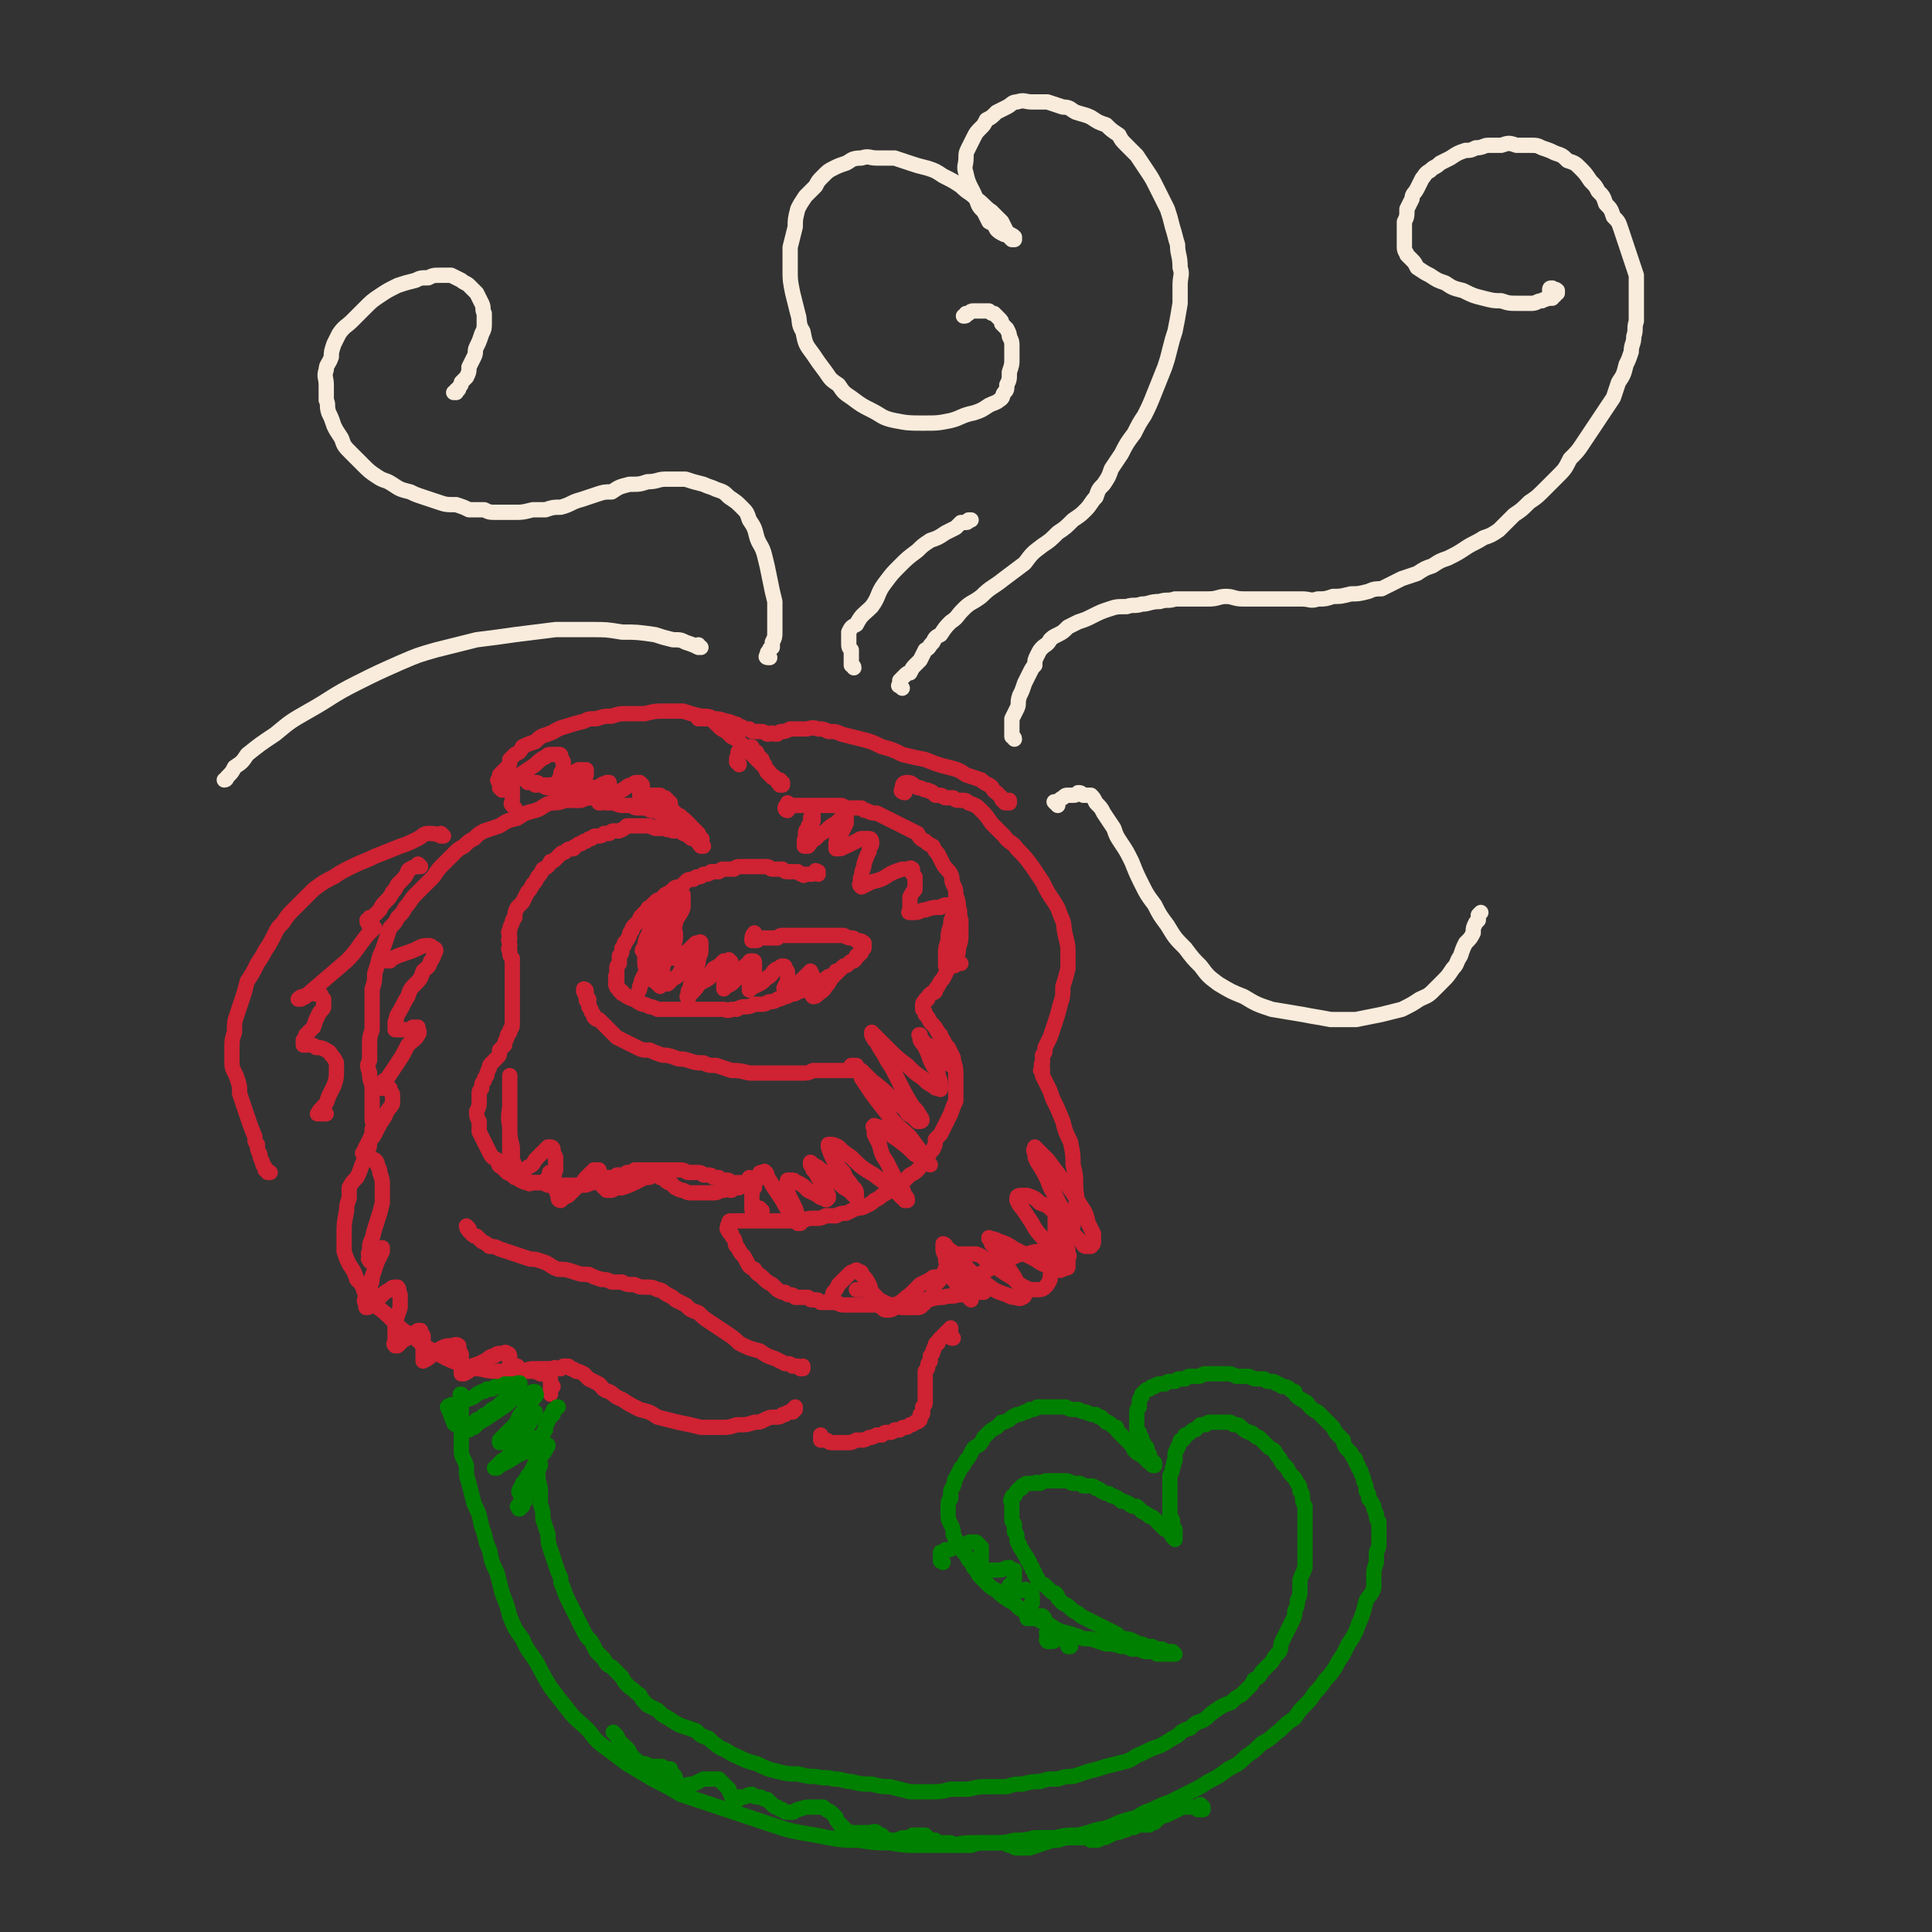 <svg viewBox='0 0 758 758' version='1.1' xmlns='http://www.w3.org/2000/svg' xmlns:xlink='http://www.w3.org/1999/xlink'><rect x="0" y="0" width="758" height="758" fill="#333333" stroke="none"/><g fill='none' stroke='rgb(207,34,51)' stroke-width='6' stroke-linecap='round' stroke-linejoin='round'><path d='M321,343c0,-1 -1,-1 -1,-1 0,-1 0,0 1,0 0,0 0,0 0,0 -2,1 -2,1 -3,1 -1,0 -1,0 -1,0 0,0 0,0 -1,0 0,0 -1,1 -1,0 -1,0 -1,0 -2,-1 0,0 0,0 -1,0 -1,0 -1,0 -2,0 0,0 0,0 -1,0 -1,0 -1,0 -2,-1 -1,0 -1,0 -2,0 -1,0 -1,0 -2,0 -1,0 -1,-1 -2,-1 -1,0 -1,0 -2,0 -1,0 -1,0 -3,0 -1,0 -1,0 -2,0 -2,0 -2,0 -3,0 -2,0 -2,0 -3,1 -2,0 -2,0 -4,0 -1,0 -1,0 -2,1 -2,0 -2,0 -3,0 -1,1 -1,1 -3,1 -1,1 -1,1 -2,1 -1,0 -1,0 -2,1 -2,0 -2,0 -3,1 -1,1 -1,1 -2,2 -2,0 -2,0 -3,1 -1,1 -1,1 -3,2 -1,1 -1,1 -2,2 -1,0 -1,0 -2,1 -1,1 -1,1 -2,2 -1,0 -1,1 -1,1 -1,1 -1,1 -2,2 -1,1 -1,1 -1,2 -1,1 -1,1 -2,2 -1,1 -1,1 -1,2 -1,1 -1,1 -1,2 -1,2 -1,2 -2,3 0,1 0,1 -1,2 0,2 0,2 -1,3 0,2 0,2 0,3 -1,1 -1,1 -1,2 0,0 0,0 0,1 0,1 0,1 0,2 -1,0 0,0 0,1 -1,1 0,1 0,1 0,1 -1,1 0,2 0,1 0,0 1,1 0,1 0,1 1,1 0,1 0,1 1,1 1,1 1,1 1,1 2,1 2,1 3,1 1,1 1,1 3,2 1,0 1,0 3,1 1,0 1,0 3,1 2,0 2,0 3,0 2,0 2,0 4,0 3,0 3,0 5,0 2,0 2,0 4,0 2,0 2,0 4,0 2,0 2,0 3,0 2,0 2,0 3,0 1,0 1,1 3,0 1,0 1,0 2,0 2,-1 2,-1 3,-1 2,0 2,0 4,-1 1,0 1,0 3,0 2,0 2,-1 3,-1 1,0 2,0 3,-1 1,0 1,0 3,-1 1,0 1,0 2,-1 2,0 2,0 3,-1 1,0 1,0 3,-1 1,0 1,0 3,-1 1,-1 1,-1 2,-2 2,0 2,0 3,-1 1,-1 1,-1 2,-1 2,-1 1,-1 3,-2 1,-1 1,-1 2,-2 1,0 1,0 2,-1 1,-1 1,-1 2,-1 1,-1 1,-1 1,-2 1,0 1,0 1,-1 1,0 1,0 1,-1 0,0 0,0 0,-1 1,0 0,0 1,0 0,-1 0,-1 0,-1 0,-1 0,-1 0,-1 -1,-1 -2,-1 -3,-1 -1,-1 -1,-1 -2,-1 -1,0 -1,0 -3,-1 -1,0 -1,0 -2,0 -2,0 -2,0 -3,0 -2,0 -2,0 -3,0 -1,0 -1,0 -3,0 -1,0 -1,0 -3,0 -2,0 -2,0 -3,0 -1,0 -1,0 -2,0 -1,0 -1,0 -2,0 -1,0 -1,0 -1,0 -1,0 -1,0 -2,0 -1,0 -1,0 -2,1 0,0 0,0 -1,0 -1,0 -1,0 -2,0 0,0 0,0 -1,0 -1,0 -1,0 -1,0 -1,0 -1,0 -2,0 0,0 0,0 -1,0 0,0 0,0 0,1 -1,0 -1,0 -1,0 0,0 0,0 0,0 0,0 -1,0 -1,0 0,-1 0,-2 1,-3 '/><path d='M276,332c0,0 -1,-1 -1,-1 0,0 0,1 0,1 -1,-1 -1,-2 -3,-3 0,0 0,0 0,0 -1,0 -1,0 -1,-1 -1,0 -1,0 -1,0 -1,-1 -1,-1 -2,-1 -1,-1 -1,-1 -2,-1 -1,0 -1,0 -2,0 -2,-1 -2,0 -3,-1 -1,0 -1,0 -2,0 -1,0 -1,0 -2,0 -1,-1 -1,0 -2,-1 -1,0 -1,0 -2,0 -1,0 -1,0 -2,0 -1,0 -1,0 -3,0 -1,0 -1,0 -2,0 -1,1 -1,1 -3,2 -1,0 -1,0 -2,0 -1,0 -1,0 -2,1 -1,0 -1,0 -2,0 -1,1 -1,1 -3,1 -1,0 -1,0 -2,1 -1,0 -1,0 -2,1 -1,0 -1,0 -2,1 -1,0 -1,0 -2,1 0,0 -1,0 -1,1 -2,0 -2,0 -3,1 -1,1 -1,0 -2,1 -1,1 -1,1 -2,2 -1,1 -1,1 -2,1 -1,2 -1,2 -3,3 -1,2 -1,2 -2,3 -1,2 -1,2 -2,3 -1,2 -1,2 -2,3 -1,2 -1,2 -2,4 -1,1 -1,1 -2,2 -1,2 -1,2 -1,4 -1,1 -1,1 -1,2 -1,2 -1,2 -1,3 -1,1 0,1 0,3 -1,1 0,1 0,3 0,1 -1,1 0,2 0,2 0,2 1,3 0,1 0,1 0,3 0,1 0,1 0,2 0,2 0,2 0,3 0,1 0,1 0,3 0,1 0,1 0,3 0,1 0,1 0,3 0,1 0,1 0,3 0,1 0,1 0,3 0,1 0,1 0,3 0,2 -1,1 -1,3 -1,1 -1,1 -1,2 -1,2 -1,2 -1,3 -1,1 -1,1 -2,2 0,2 0,2 -1,3 -1,1 -1,1 -2,2 -1,1 -1,1 -1,2 -1,2 -1,2 -1,3 -1,1 -1,1 -1,2 -1,1 -1,1 -1,3 -1,1 -1,1 -1,2 0,2 0,2 0,3 0,2 0,2 -1,4 0,2 0,2 1,4 0,2 0,2 0,4 1,2 1,2 2,4 1,2 1,2 2,4 1,2 1,2 3,3 1,2 0,2 2,3 1,1 1,1 2,2 2,1 2,1 3,2 2,0 2,0 4,1 2,1 2,1 4,1 3,0 3,0 5,1 2,0 2,0 4,0 2,0 2,0 5,0 2,0 2,0 5,0 2,0 2,-1 4,-1 2,-1 2,-1 4,-1 1,-1 1,-1 3,-1 1,0 1,0 2,-1 1,0 1,0 2,0 1,0 1,0 2,-1 1,0 1,0 1,0 1,0 1,0 2,-1 1,0 1,0 2,0 1,0 1,0 2,0 2,0 2,0 4,0 1,0 1,0 3,0 2,0 2,0 3,0 2,0 2,0 4,0 2,0 2,1 3,1 2,0 2,0 3,0 2,0 2,0 3,1 1,0 1,0 2,0 1,0 1,0 2,1 1,0 1,0 2,0 1,1 1,1 2,1 0,0 0,0 1,0 1,0 1,0 1,1 1,0 1,0 1,0 1,0 1,0 2,0 0,0 0,0 1,0 0,0 0,0 1,0 0,0 0,0 1,0 0,0 0,0 0,0 1,0 1,0 1,0 0,0 0,0 1,-1 0,0 0,0 0,0 0,0 0,0 0,0 0,0 0,0 0,-1 '/><path d='M231,392c-1,-1 -1,-1 -1,-1 -1,-1 0,-2 0,-2 0,-1 -1,-1 -1,-1 0,0 0,0 0,0 0,0 0,0 0,0 0,0 0,0 0,0 0,0 0,0 0,1 1,0 1,0 1,1 0,1 0,1 0,2 0,1 0,0 1,1 0,1 0,1 0,2 1,1 1,1 1,2 1,1 1,1 1,2 1,1 1,1 2,1 1,1 1,1 2,2 1,1 1,1 2,2 2,2 2,2 3,3 2,1 2,1 4,2 2,1 2,1 4,2 2,1 2,1 5,1 2,1 2,1 5,2 2,0 2,0 5,1 2,1 2,0 5,1 3,1 3,1 6,1 2,1 2,1 5,1 3,1 3,1 6,2 3,0 3,0 7,1 3,0 3,0 6,0 3,0 3,0 6,0 2,0 2,0 5,0 2,0 2,0 4,0 2,0 2,0 4,-1 2,0 2,0 3,0 1,0 1,0 3,0 1,0 1,0 2,0 1,0 1,0 2,0 0,0 0,0 1,0 1,0 1,0 2,0 0,0 0,0 0,0 1,0 1,0 2,0 0,0 0,0 0,0 0,-1 0,-1 1,-1 0,0 0,0 0,0 0,0 0,0 0,0 1,0 1,0 1,0 0,0 0,0 0,0 -1,-1 0,-1 0,-1 0,0 0,0 0,0 0,0 0,0 0,0 0,0 0,0 0,0 0,0 0,0 0,0 0,0 0,0 0,0 -1,0 -1,0 -2,0 '/><path d='M309,318c0,0 -1,0 -1,-1 0,-1 1,-1 1,-2 0,0 0,0 0,0 0,1 0,1 1,1 1,0 1,0 1,0 2,0 2,0 3,0 1,0 1,0 3,0 2,0 2,0 4,0 2,0 2,0 4,0 1,0 1,0 3,0 1,0 1,0 2,0 1,0 1,1 3,1 1,0 1,0 2,0 1,0 1,0 3,0 1,1 1,1 2,1 2,1 2,1 4,1 2,1 2,1 4,2 2,1 2,1 4,2 2,1 2,1 4,2 2,1 2,1 4,2 1,2 1,2 3,3 1,1 1,1 3,2 1,2 1,2 2,3 1,2 1,2 2,4 1,2 2,2 3,4 1,2 0,2 1,4 1,2 1,2 1,4 1,3 1,3 1,5 1,2 0,2 1,5 0,2 0,2 0,5 0,3 0,3 -1,6 0,2 0,2 -1,4 -1,2 -1,2 -3,4 -1,2 -1,2 -2,4 -1,1 -1,1 -2,3 -1,1 -1,1 -1,2 -1,1 -1,0 -2,1 -1,1 -1,1 -1,2 -1,0 -1,0 -1,1 0,0 -1,0 -1,1 0,0 0,0 0,1 0,1 0,1 0,1 1,1 1,1 1,2 1,1 1,1 2,3 2,2 2,2 3,4 2,3 2,3 3,6 1,3 2,2 3,5 1,3 1,3 1,6 0,3 0,3 0,5 0,2 0,2 0,5 -1,2 -1,2 -2,5 -1,2 -1,2 -2,4 -1,2 -1,2 -2,4 -1,1 -1,1 -2,2 0,2 0,2 -1,4 -1,1 -1,1 -2,3 -1,1 -1,1 -2,2 -1,2 -1,2 -2,3 -1,1 -1,1 -3,2 -1,1 -1,1 -2,2 -2,1 -2,1 -3,2 -2,1 -2,1 -3,2 -1,1 -1,1 -3,2 -1,1 -1,1 -3,2 -1,1 -1,1 -3,2 -2,1 -2,1 -4,1 -2,1 -2,1 -4,2 -2,0 -2,0 -4,1 -2,0 -2,0 -4,0 -2,1 -2,1 -5,1 -2,0 -2,0 -4,1 -3,0 -3,0 -5,0 -2,0 -2,0 -4,0 -2,0 -2,0 -4,0 -2,0 -2,0 -4,0 -1,0 -1,0 -3,0 -1,0 -1,0 -3,0 -1,0 -1,0 -2,0 -1,0 -1,0 -2,0 -1,0 -1,0 -1,0 -1,0 -1,0 -1,1 0,0 0,0 0,0 -1,1 0,1 0,1 -1,1 -1,1 0,2 0,1 0,0 1,1 0,1 0,1 1,2 1,2 0,2 1,3 1,1 1,2 2,3 1,1 1,1 2,3 1,2 1,2 3,3 1,2 2,2 3,3 2,2 2,2 4,3 1,1 1,1 2,2 2,1 1,1 3,1 1,1 1,1 2,1 1,0 1,0 2,1 1,0 1,0 3,0 1,0 1,0 2,0 1,1 1,1 2,1 1,0 1,0 1,0 1,0 1,0 2,1 1,0 1,0 2,0 1,0 1,0 2,0 1,0 1,0 2,0 1,0 1,1 3,1 2,0 2,0 4,0 4,0 4,0 8,0 4,0 4,0 9,0 5,0 5,-1 10,-2 4,0 4,-1 8,-1 3,-1 3,0 6,-1 2,0 2,0 4,0 1,0 1,0 2,-1 1,0 1,0 1,0 1,0 1,0 1,0 1,0 1,0 1,0 0,0 0,0 0,0 1,0 1,0 1,0 0,0 0,0 0,0 -1,-1 -1,-1 -1,-1 0,-1 0,-1 -1,-2 '/><path d='M355,311c-1,0 -2,-1 -1,-1 0,-2 0,-3 2,-3 2,0 2,1 4,2 2,0 2,1 4,1 1,1 1,0 2,1 0,0 0,0 1,1 1,0 1,0 2,0 1,0 1,1 2,1 1,0 1,0 3,0 1,1 1,1 3,1 2,0 2,0 3,1 3,1 3,1 5,3 2,2 2,2 4,5 2,2 2,2 5,5 2,3 3,2 5,5 3,3 3,3 6,7 2,3 2,3 4,6 2,4 2,4 4,7 2,3 2,3 3,6 2,4 1,4 2,8 1,4 1,4 1,7 0,3 0,3 0,6 -1,4 -1,4 -2,7 0,4 0,4 -1,7 -1,4 -1,4 -2,7 -1,3 -1,3 -2,6 -1,2 -1,2 -2,4 0,2 0,2 -1,3 0,2 0,2 0,3 -1,1 0,1 0,2 -1,1 -1,1 0,1 0,1 0,1 0,2 1,2 1,2 2,4 1,2 1,2 2,5 2,4 2,4 4,9 1,4 1,4 3,8 1,5 1,5 1,9 1,4 1,4 1,8 0,4 1,4 0,8 0,3 -1,3 -2,5 -1,2 -1,3 -2,4 -1,2 -1,2 -2,4 0,1 0,1 -1,1 0,1 0,1 -1,2 0,0 0,0 -1,0 0,1 0,1 0,1 -1,0 -1,0 -1,0 0,0 0,0 -1,-1 0,0 0,0 0,-1 '/><path d='M233,313c0,0 -1,-1 -1,-1 0,0 1,1 0,1 -1,0 -2,0 -4,1 -1,0 -1,0 -2,0 -2,0 -2,0 -4,0 -3,1 -3,1 -6,1 -3,1 -3,2 -6,3 -4,1 -4,1 -7,3 -4,1 -4,1 -7,3 -3,1 -3,1 -6,2 -2,1 -2,1 -4,3 -2,1 -2,1 -4,3 -2,1 -2,1 -4,3 -2,2 -2,2 -4,4 -2,2 -2,2 -4,5 -2,2 -2,2 -4,4 -2,2 -2,2 -3,3 -2,2 -2,3 -4,5 -1,2 -1,2 -3,4 -1,2 -1,2 -3,4 -1,3 -1,3 -2,6 -1,3 -1,3 -2,5 -1,4 -1,4 -2,7 0,3 0,3 -1,6 0,3 0,3 0,6 0,2 0,2 0,5 0,2 0,2 0,5 -1,3 -1,3 -1,6 0,3 0,3 0,6 -1,2 -1,2 0,5 0,2 0,2 1,5 0,2 0,2 0,4 0,3 0,3 0,5 0,2 0,2 0,4 0,2 1,2 0,4 0,2 0,2 -1,4 0,3 0,3 -1,5 -1,3 -1,3 -2,5 -1,3 -1,3 -2,5 -2,2 -2,2 -3,4 0,2 0,2 0,4 -1,3 -1,3 -1,5 -1,5 -1,5 -1,10 0,3 0,3 0,6 1,3 1,3 2,5 2,3 2,3 3,6 2,2 2,2 3,5 2,2 2,2 4,5 4,3 4,3 7,6 4,4 4,4 9,7 3,3 3,3 7,5 5,3 5,3 10,5 4,2 4,2 8,2 4,1 5,1 9,1 4,0 4,0 8,0 3,-1 3,-1 5,-1 2,0 2,0 5,0 1,0 1,0 2,0 1,-1 1,0 2,0 1,0 1,0 1,0 1,-1 1,-1 1,-1 1,0 1,0 2,0 0,0 0,0 1,1 1,0 1,0 2,1 1,0 1,0 3,1 1,1 1,1 2,2 2,1 2,1 4,2 2,2 1,2 4,3 2,1 2,2 5,3 3,2 3,2 7,4 4,1 4,1 7,3 4,1 4,1 8,2 5,1 5,1 9,2 4,0 4,0 8,0 3,0 3,0 6,-1 4,0 4,0 7,-1 2,0 2,0 4,-1 2,-1 2,-1 4,-1 2,0 2,0 3,-1 1,0 1,0 1,0 1,-1 1,-1 2,-1 0,0 0,0 1,0 0,-1 0,0 0,-1 1,0 1,0 1,0 0,0 0,0 0,0 0,-1 0,-1 0,-1 0,0 0,0 0,0 '/><path d='M184,482c0,0 -1,0 -1,-1 0,0 0,1 1,1 0,0 0,0 0,0 0,0 -1,-1 -1,-1 0,1 1,2 2,3 1,1 1,1 2,1 1,1 1,1 2,2 2,1 2,1 3,2 2,0 2,0 4,1 3,1 3,1 6,2 3,1 3,1 6,2 2,0 2,0 5,1 3,1 3,2 6,3 3,0 3,0 6,1 3,1 3,1 6,1 2,1 2,1 5,2 2,0 2,0 4,1 2,0 2,0 4,0 2,1 2,1 5,1 2,1 2,1 5,1 2,0 2,0 4,1 2,0 2,1 4,2 2,1 2,1 3,2 2,1 2,1 4,2 2,2 2,2 5,3 2,2 2,2 5,4 3,2 3,2 6,4 3,2 3,2 5,4 4,2 4,2 8,3 3,2 3,2 6,3 2,1 2,1 4,2 2,0 2,0 3,1 1,0 1,0 2,0 1,1 1,1 1,1 0,0 0,0 1,0 0,0 0,0 0,0 0,0 0,0 0,-1 '/><path d='M174,328c0,0 -1,-1 -1,-1 0,0 0,1 0,1 0,0 0,0 0,0 -2,-1 -3,-1 -5,-1 -2,0 -2,1 -4,2 -4,2 -4,2 -7,3 -5,2 -5,2 -10,4 -4,2 -5,2 -9,4 -4,2 -4,2 -7,4 -4,2 -4,2 -8,5 -2,2 -2,2 -4,4 -2,2 -2,2 -4,4 -2,2 -2,2 -4,5 -2,2 -2,2 -3,4 -2,4 -2,4 -4,7 -1,2 -1,2 -3,5 -2,4 -2,4 -4,7 -1,4 -1,4 -2,7 -1,3 -1,3 -2,6 -1,3 -1,3 -1,7 -1,3 -1,3 -1,6 0,3 0,3 0,6 0,3 1,3 2,6 1,3 1,3 1,6 1,3 1,3 2,6 2,6 2,6 4,11 0,2 0,2 1,3 0,2 0,2 1,4 0,1 0,1 1,3 0,1 0,1 1,2 0,0 0,0 0,1 1,0 1,0 1,1 0,0 0,0 1,0 0,0 0,0 0,0 0,0 0,0 0,0 '/><path d='M250,392c0,0 -1,-1 -1,-1 0,0 0,0 1,0 0,-1 0,-1 1,-3 0,0 0,0 0,-1 1,-1 0,-1 1,-3 1,-2 1,-2 3,-5 2,-3 1,-3 4,-6 1,-2 1,-2 2,-4 1,-1 1,-1 1,-1 1,-1 1,-1 2,-1 0,-1 0,-1 0,-1 0,0 0,0 1,0 0,0 0,1 0,1 0,2 0,2 -1,4 -1,2 -1,2 -2,4 -1,2 -1,2 -2,4 0,2 0,2 -1,4 0,1 0,0 0,1 -1,1 0,1 0,1 -1,1 -1,1 0,1 0,0 0,0 1,0 1,0 1,0 2,0 1,-1 1,-1 2,-2 2,-1 2,-1 3,-3 1,-1 1,-1 2,-2 1,0 1,0 2,-1 0,0 0,0 1,0 0,0 1,0 1,0 0,1 0,1 0,2 0,1 0,2 0,3 -1,2 -1,1 -2,3 0,1 0,1 -1,3 0,1 0,1 0,2 -1,0 0,0 0,1 -1,0 -1,0 0,0 0,0 0,0 0,-1 3,-3 3,-3 5,-6 3,-2 3,-2 5,-5 2,-1 2,-1 4,-3 0,0 0,0 1,0 1,0 1,-1 1,0 1,0 1,1 1,2 0,1 0,1 0,2 -1,1 -1,1 -2,3 0,1 -1,1 -1,2 0,1 0,1 0,1 0,1 0,1 0,1 0,0 0,0 1,-1 2,-1 2,-1 3,-2 2,-2 2,-2 3,-4 1,-2 1,-2 3,-3 0,-1 0,-1 1,-1 0,0 0,0 0,0 1,0 1,0 1,1 0,1 0,1 0,2 0,1 0,2 0,3 -1,1 -1,1 -2,3 0,1 0,1 0,2 0,0 0,0 0,0 0,0 0,1 0,0 2,-1 2,-1 4,-2 2,-1 2,-2 4,-3 2,-2 1,-2 3,-3 1,0 1,-1 2,-1 1,0 1,0 1,1 1,1 1,1 1,2 0,1 0,1 0,3 0,1 -1,1 -1,2 -1,1 0,1 0,2 -1,1 0,1 0,1 -1,1 -1,1 0,1 1,-1 1,-1 2,-2 2,-1 2,-1 3,-3 1,-1 1,-1 2,-2 1,-1 1,-1 2,-2 0,0 0,0 1,-1 0,0 0,0 0,1 1,0 0,0 1,1 0,1 0,1 0,2 0,2 -1,2 0,3 0,2 -1,2 0,3 0,1 0,1 0,0 1,0 1,0 2,-1 1,-1 2,-1 3,-3 1,-1 1,-1 2,-3 0,0 0,0 1,-1 0,-1 0,-1 1,-1 0,0 0,0 0,-1 0,0 0,0 0,0 0,1 0,1 0,1 0,0 0,0 0,0 '/><path d='M259,387c0,0 -1,-1 -1,-1 0,0 1,1 1,1 -2,-2 -2,-2 -4,-3 -1,-1 0,-1 -1,-3 0,-1 -1,-1 -1,-3 0,-3 0,-3 0,-6 0,-4 1,-4 2,-7 0,-3 1,-3 2,-5 1,-2 1,-3 2,-4 0,-2 0,-2 1,-3 1,0 1,0 1,-1 0,0 1,0 1,0 0,0 0,0 0,1 0,1 0,1 0,2 -1,1 -1,1 -2,3 -2,2 -2,2 -3,4 -1,2 -1,2 -2,4 -1,2 -1,2 -1,3 -1,1 -1,1 -1,2 0,1 -1,1 -1,2 0,0 0,0 1,0 0,0 -1,0 0,-1 1,-1 1,-1 2,-2 2,-3 2,-3 4,-6 2,-2 2,-2 3,-5 2,-2 2,-2 3,-4 1,-1 1,-1 2,-2 0,-1 0,-1 0,-1 0,-1 1,-1 1,-1 0,1 0,1 0,2 0,2 0,2 0,3 -1,3 -2,3 -3,6 -1,5 0,5 -1,11 0,1 0,1 1,2 0,1 -1,1 0,1 0,0 0,0 0,0 1,0 1,0 2,0 1,-2 1,-2 3,-3 1,-1 1,-1 3,-3 0,0 0,0 1,0 0,0 1,-1 1,0 0,1 0,1 0,2 0,2 0,2 -1,4 0,2 0,2 -1,4 0,1 0,1 0,3 0,0 0,1 0,1 0,1 0,1 1,1 1,0 1,0 2,0 2,-1 2,-1 4,-3 2,-1 2,-1 4,-2 0,0 0,0 1,0 1,0 1,0 1,0 0,0 0,0 0,0 0,0 0,0 0,0 '/><path d='M153,377c-1,0 -1,-1 -1,-1 -1,0 0,1 0,1 0,0 0,0 0,0 4,-2 4,-2 7,-3 3,-1 3,-1 5,-2 2,-1 2,-1 4,-1 1,0 1,0 2,1 1,0 1,1 1,1 -1,2 -1,3 -2,4 -1,3 -1,2 -3,4 -1,3 -1,3 -3,5 -2,2 -2,2 -3,5 -2,3 -2,4 -4,7 -1,2 0,2 -1,3 0,1 0,1 0,2 0,0 0,1 0,1 0,0 1,0 1,0 2,0 2,0 3,0 2,0 2,0 3,-1 1,0 1,0 2,0 0,0 0,0 0,1 0,0 1,1 0,2 -1,2 -2,2 -4,4 -2,4 -2,4 -4,7 -2,3 -2,3 -4,6 -1,1 -2,1 -2,2 -1,1 0,1 0,1 0,0 0,0 0,1 0,0 0,-1 1,0 1,0 1,0 2,0 0,0 0,0 0,1 1,1 1,1 1,2 0,1 0,1 0,3 -1,2 -2,2 -3,5 -2,3 -2,3 -4,7 -1,2 -2,2 -3,4 -1,2 -1,2 -1,3 -1,0 -1,1 0,1 0,1 0,1 0,1 1,0 1,0 2,1 1,0 1,0 2,0 1,1 1,1 1,2 1,2 1,2 1,3 1,3 1,3 1,5 0,4 0,4 0,7 -1,4 -1,4 -2,7 -1,3 -1,3 -2,7 -1,2 -1,2 -1,5 -1,1 0,1 0,2 0,1 -1,1 0,1 0,1 0,1 1,1 0,0 0,0 1,0 0,-1 0,-1 1,-2 0,-1 1,-1 1,-2 0,-1 0,-1 1,-1 0,0 0,-1 0,0 0,0 0,0 0,1 -1,2 -1,2 -2,4 -1,3 -1,3 -2,6 0,3 -1,3 -1,6 -1,1 -1,1 -2,3 0,1 0,1 1,2 0,1 -1,1 0,1 0,0 1,0 2,-1 2,-1 1,-1 3,-3 2,-2 2,-2 4,-3 1,-1 1,-1 2,-1 1,0 1,0 1,0 1,1 0,2 1,3 0,3 0,3 0,5 -1,3 -1,3 -2,6 0,2 0,2 0,5 0,1 0,1 0,2 0,1 -1,1 0,2 0,0 0,0 1,0 1,-1 1,-1 2,-2 2,-1 2,-1 4,-3 1,0 1,0 2,-1 0,0 1,0 1,0 0,1 0,1 1,2 0,1 0,1 0,2 0,2 0,2 0,4 0,1 0,1 0,2 0,1 0,1 0,1 0,1 0,1 0,1 2,-1 2,-1 3,-2 2,-1 2,-2 4,-3 2,-1 2,-1 4,-1 1,0 2,-1 3,0 0,0 0,1 0,2 1,1 1,1 1,2 0,2 0,2 0,3 0,1 0,1 0,2 0,1 0,1 0,2 0,0 0,0 0,0 0,0 0,0 1,0 2,-1 2,-1 3,-3 3,-1 3,-1 5,-2 2,-1 2,-2 4,-2 1,-1 1,-1 3,-1 1,0 1,-1 2,0 1,0 1,1 1,2 0,1 0,1 0,3 0,1 0,1 0,3 -1,1 -1,1 -1,2 -1,1 -1,1 -1,2 0,0 0,0 -1,0 0,1 0,1 0,1 0,0 0,0 0,0 0,-1 0,-1 1,-2 0,0 0,0 1,-1 0,0 0,0 0,-1 0,0 1,0 1,-1 0,0 0,0 1,-1 0,0 0,0 1,-1 0,0 0,0 0,0 1,-1 1,-1 1,-1 0,0 0,0 0,0 0,0 0,0 0,0 0,0 0,1 0,1 0,0 0,0 0,1 0,0 0,0 1,0 0,0 0,0 1,0 2,0 2,0 3,0 2,0 2,0 4,1 1,0 1,0 2,0 1,1 1,1 1,1 1,1 1,1 1,1 0,1 0,1 0,1 0,1 0,1 0,2 0,0 0,0 0,1 0,1 0,1 0,1 0,1 0,1 0,1 0,0 0,0 0,0 0,0 0,0 0,0 0,-1 0,-1 0,-2 0,-1 0,-1 1,-1 '/><path d='M328,511c-1,0 -1,-1 -1,-1 -1,0 0,0 0,0 0,-1 -1,-1 0,-3 1,-1 1,-1 2,-3 2,-2 2,-2 4,-4 1,-1 1,-1 2,-1 1,-1 1,-1 2,0 1,0 1,0 1,1 2,2 2,2 3,4 1,2 0,2 2,4 1,2 1,2 2,3 1,1 1,1 1,2 1,1 1,1 2,1 1,0 2,0 3,-1 1,0 1,-1 2,-2 2,-1 2,-2 4,-3 2,-2 2,-2 4,-4 2,-1 2,-1 4,-2 1,-1 1,-1 3,-1 2,-1 2,-1 3,-1 1,0 1,0 3,0 2,0 1,1 3,1 2,0 2,0 3,0 1,1 1,1 2,1 0,0 0,0 1,-1 1,0 1,0 1,-1 2,-1 2,-1 4,-2 4,-3 4,-3 8,-4 4,-2 4,-2 7,-2 3,-1 3,-1 6,-1 2,1 2,1 4,2 1,2 1,2 3,3 0,0 0,0 1,1 1,0 1,0 1,0 0,0 1,1 1,0 0,0 0,-1 0,-1 0,-1 0,-1 0,-2 0,-1 1,-1 0,-2 0,-2 0,-2 -1,-3 '/><path d='M197,310c0,0 -1,-1 -1,-1 0,0 0,0 1,1 0,0 0,0 0,0 -1,-2 -1,-2 -1,-3 -1,-1 -1,-1 0,-1 0,-1 0,-1 0,-2 1,-1 1,-1 1,-1 1,-1 1,-1 2,-2 1,-1 1,-1 1,-3 1,-1 1,-1 2,-2 2,-1 2,-1 3,-3 2,-1 2,-1 5,-2 2,-2 2,-2 5,-3 3,-1 3,-2 7,-3 3,-1 3,-1 7,-2 2,-1 2,-1 5,-1 3,-1 3,-1 6,-1 3,-1 3,-1 6,-1 4,0 4,0 7,0 4,-1 4,-1 7,-1 4,0 4,0 8,0 3,1 3,1 7,2 3,0 3,0 5,1 2,0 2,0 5,1 1,0 1,0 3,1 1,0 1,0 2,1 1,0 1,0 2,1 1,0 1,0 2,0 1,1 1,1 2,1 1,0 1,0 2,0 2,0 1,0 3,1 0,0 0,0 1,0 1,-1 1,0 2,0 1,0 1,0 1,0 1,-1 1,-1 2,-1 1,0 1,0 3,-1 1,0 1,0 2,0 2,0 2,0 4,0 2,0 2,-1 5,0 2,0 2,0 4,1 3,0 3,0 5,1 4,1 4,1 8,2 4,1 4,1 8,3 4,1 4,1 8,3 4,1 4,1 9,2 5,2 5,2 9,3 4,1 4,1 7,3 3,1 3,1 6,2 1,1 1,1 3,2 2,1 1,2 3,3 1,1 1,1 2,2 0,1 0,1 1,1 0,1 0,1 1,1 0,0 0,0 0,0 1,0 1,0 1,0 0,0 0,0 0,0 0,-1 0,-1 0,-1 0,0 0,0 0,0 '/><path d='M290,300c0,-1 -1,-1 -1,-1 0,-2 0,-2 1,-3 0,-1 -1,-1 0,-1 0,0 0,0 0,0 1,-1 1,-1 1,-1 0,0 0,0 0,-1 0,0 0,0 0,0 0,0 0,0 1,0 0,0 0,0 0,0 1,0 1,0 1,0 1,0 1,0 2,0 0,1 0,1 1,2 1,0 1,0 1,1 1,1 1,1 2,2 0,1 0,1 1,2 0,1 0,1 1,2 1,1 1,1 1,2 1,0 1,0 2,1 0,0 0,0 1,1 0,0 0,0 1,0 0,1 0,1 1,1 0,1 0,1 0,1 0,0 0,0 0,0 0,0 0,0 0,0 0,0 0,0 -1,0 -1,-1 -1,-2 -3,-3 -1,-1 -1,-1 -2,-2 -1,-2 -1,-2 -2,-3 -2,-2 -2,-2 -4,-4 -2,-2 -2,-2 -4,-4 -2,-2 -2,-2 -4,-3 -1,-1 -1,-1 -2,-2 -2,-1 -2,-1 -3,-2 -1,-1 -1,-1 -2,-2 0,0 0,0 -1,-1 -1,0 -1,0 -1,0 -1,0 -1,0 -2,0 0,-1 0,0 -1,0 0,-1 0,0 0,0 0,0 0,0 -1,0 0,0 0,0 0,0 0,0 0,0 0,0 '/><path d='M381,510c0,0 -1,-1 -1,-1 0,0 1,1 1,1 -1,-1 -2,-2 -3,-3 -1,-1 -1,-1 -2,-1 -1,-3 -1,-3 -3,-5 -1,-2 -1,-2 -1,-4 -1,-2 -1,-2 -1,-4 -1,-2 -1,-2 -1,-3 0,-1 0,-1 0,-2 0,0 0,0 0,0 1,0 1,1 2,2 3,2 3,2 5,5 3,3 3,3 6,6 3,2 3,2 7,5 2,1 2,1 5,2 2,1 2,1 3,1 1,0 2,1 3,0 0,0 1,0 1,-1 0,-1 -1,-1 -1,-2 -2,-3 -2,-3 -3,-5 -2,-3 -2,-3 -4,-6 -1,-2 -1,-2 -3,-4 -1,-2 -1,-2 -2,-3 0,-1 0,-1 0,-2 -1,0 -1,0 -1,0 0,0 0,-1 0,0 2,0 2,0 4,1 3,1 3,1 6,3 4,2 4,2 8,4 3,2 3,2 6,3 2,1 2,1 3,1 1,0 1,1 1,0 1,0 1,0 1,0 -1,-2 -2,-2 -3,-4 -2,-3 -2,-3 -3,-6 -3,-4 -4,-4 -6,-8 -2,-3 -2,-3 -4,-6 -1,-1 -1,-1 -2,-3 0,-1 0,-1 0,-1 0,-1 1,-1 2,-1 1,0 1,0 2,0 3,1 3,1 5,3 3,1 3,1 6,4 2,1 2,1 3,3 2,1 2,1 3,2 0,0 0,0 1,0 0,0 0,0 0,-1 -1,-2 -2,-1 -3,-4 -2,-3 -2,-3 -4,-7 -2,-3 -2,-3 -3,-6 -2,-4 -2,-4 -4,-7 -1,-2 -1,-2 -1,-4 -1,-1 0,-1 0,-2 -1,0 -1,0 0,0 0,0 0,0 1,1 2,2 2,2 4,4 3,4 3,4 6,8 4,5 4,5 7,10 2,3 2,3 3,7 1,2 1,2 2,4 0,1 0,1 0,3 0,1 0,1 -1,2 -1,0 -1,0 -2,0 -1,0 -1,-1 -2,-2 -2,-2 -2,-2 -4,-4 -1,-2 -1,-3 -2,-5 -1,-3 -1,-3 -2,-5 -1,-1 -1,-1 -1,-2 0,0 0,0 -1,0 0,0 0,0 0,1 0,2 0,2 0,4 0,3 0,3 0,6 0,4 0,4 -1,9 0,3 0,3 0,6 -1,3 -1,3 -1,5 -1,2 -1,2 -2,3 -1,1 -2,1 -3,1 -3,0 -3,0 -5,-1 -4,-2 -3,-3 -7,-5 -3,-2 -3,-2 -6,-4 -3,-2 -3,-3 -6,-4 -2,0 -2,0 -4,0 -2,0 -2,0 -3,0 -2,2 -2,2 -4,3 -1,2 -1,3 -2,5 -1,2 -1,2 -3,4 -1,2 0,2 -1,4 -1,1 -1,1 -2,2 -1,1 -1,1 -2,2 -1,1 -1,1 -3,1 -2,0 -2,0 -4,0 -2,0 -2,0 -4,-1 -2,0 -2,0 -4,-1 -2,-1 -2,-1 -3,-2 -1,-1 -1,-1 -2,-1 -1,-1 -1,-1 -1,-1 -1,-1 -1,-1 -2,-1 0,0 0,0 -1,0 0,0 0,0 -1,0 0,0 0,0 -1,0 0,0 0,0 0,0 '/><path d='M299,475c0,0 -1,-1 -1,-1 0,0 0,0 -1,1 0,0 -1,0 -1,0 -1,0 -1,0 -1,-1 0,-1 0,-1 0,-1 0,-1 0,-1 0,-2 0,-1 0,-1 0,-2 0,-2 0,-2 1,-3 0,-2 0,-2 1,-3 0,-1 0,-1 1,-2 0,-1 0,-1 1,-1 0,0 0,0 0,0 1,0 1,-1 1,0 1,0 1,1 1,2 1,1 1,1 2,3 2,3 2,3 4,6 1,2 1,2 3,5 1,1 1,1 2,3 0,0 0,0 1,1 0,0 0,0 1,0 0,0 0,-1 0,-1 -1,-2 -1,-2 -2,-5 -1,-2 -1,-2 -2,-4 -1,-2 -1,-2 -1,-4 -1,-1 -1,-1 0,-2 0,-1 0,-1 0,-1 1,0 1,0 2,0 1,0 1,1 2,1 2,1 2,1 4,3 2,1 2,1 4,2 1,1 1,1 3,1 0,1 0,1 1,0 0,0 0,0 0,-1 -1,-2 -1,-2 -1,-3 -1,-2 -2,-2 -3,-4 -1,-2 -1,-2 -2,-3 0,-1 0,-1 -1,-2 0,0 0,0 0,-1 0,0 0,0 0,0 1,1 1,1 3,2 1,1 1,1 3,2 3,2 3,2 5,4 2,2 2,2 4,3 1,1 1,1 2,2 0,0 0,0 1,1 0,0 0,-1 0,-1 0,-2 0,-2 -2,-4 -1,-2 -2,-2 -3,-5 -2,-2 -2,-2 -4,-5 -1,-2 -1,-2 -2,-5 0,0 0,0 0,-1 0,0 0,0 1,0 1,0 1,0 3,1 2,2 2,2 5,4 4,4 4,4 9,7 4,3 4,3 8,6 1,1 1,1 3,3 1,0 1,0 1,1 1,0 1,0 1,0 0,-1 0,-1 -1,-2 -1,-3 -1,-3 -3,-5 -2,-4 -2,-4 -4,-8 -2,-3 -2,-3 -3,-7 -1,-2 -1,-2 -2,-4 0,-2 0,-2 0,-3 0,0 -1,0 0,0 0,-1 0,0 0,0 2,0 2,0 3,1 3,2 3,2 6,4 4,3 4,3 7,6 2,1 2,1 4,2 1,1 1,1 2,2 0,0 0,0 0,0 -1,-1 -1,-2 -2,-3 -3,-4 -3,-4 -6,-8 -4,-4 -5,-4 -8,-8 -4,-5 -4,-5 -7,-9 -2,-3 -2,-3 -4,-6 0,-1 0,-1 -1,-2 0,0 0,-1 0,-1 1,0 1,0 1,0 2,2 2,2 4,4 4,3 4,3 8,7 2,2 2,2 5,4 1,2 1,2 3,3 1,1 1,1 2,2 1,0 1,0 1,0 1,0 1,-1 0,-2 -1,-2 -1,-2 -3,-4 -3,-5 -3,-5 -6,-11 -2,-4 -2,-4 -4,-7 -2,-4 -2,-3 -4,-7 -1,-1 -1,-1 -2,-3 0,0 0,0 0,-1 0,0 0,0 0,0 1,1 1,1 2,2 2,2 2,2 4,4 4,4 4,4 8,7 3,3 3,3 6,5 2,2 2,2 4,3 1,1 1,1 2,1 1,0 1,1 1,0 0,0 0,-1 0,-1 0,-3 -1,-3 -1,-5 -2,-3 -2,-3 -3,-5 -1,-3 -1,-3 -2,-5 -1,-2 -1,-1 -2,-3 0,-1 0,-1 0,-2 0,0 -1,0 0,0 0,0 0,0 0,1 1,1 1,1 1,2 2,1 2,1 4,2 2,2 1,2 4,4 1,1 1,1 2,2 1,1 1,1 2,1 0,0 0,0 0,0 0,-1 0,-1 0,-3 -1,-2 -1,-2 -2,-4 -1,-1 -1,-1 -2,-3 -1,-1 -1,-1 -1,-2 '/><path d='M319,322c0,0 -1,0 -1,-1 0,0 0,-1 1,-1 0,0 0,0 0,0 0,0 0,0 0,0 0,0 0,0 0,1 0,1 0,1 0,1 -1,2 -2,1 -2,3 -1,1 -1,1 -1,3 0,1 0,1 0,1 -1,1 0,1 0,2 -1,0 0,0 0,1 0,0 -1,0 0,0 0,0 0,0 1,0 1,-1 1,-2 3,-3 2,-2 2,-2 4,-3 2,-2 2,-2 4,-3 1,-1 1,-1 2,-2 1,0 1,0 1,0 1,0 1,0 1,0 0,1 0,1 0,2 -1,2 -1,2 -2,4 0,1 -1,1 -1,2 -1,1 -1,1 -1,2 0,1 0,1 0,2 0,0 0,0 0,0 0,0 1,0 1,0 2,0 2,-1 3,-1 2,-1 2,-1 4,-2 2,-1 1,-1 3,-1 1,0 1,0 2,0 0,-1 0,-1 0,0 1,0 1,1 1,2 0,1 -1,1 -1,3 -1,2 -1,2 -2,5 0,2 -1,2 -1,5 -1,1 0,1 0,2 -1,1 -1,1 0,2 0,0 0,0 0,0 2,-1 2,-1 4,-2 4,-1 4,-1 7,-3 2,-1 2,-1 5,-2 1,0 1,0 2,0 1,0 1,-1 2,0 0,0 0,0 0,1 0,1 0,1 1,2 0,2 0,3 0,5 -1,1 -1,1 -2,3 0,2 0,2 0,3 0,1 0,1 0,2 0,1 -1,1 0,1 1,0 1,0 2,0 2,0 2,-1 4,-1 3,-1 3,-1 6,-1 1,-1 2,-1 3,-1 1,0 1,1 1,1 1,1 1,1 1,2 0,2 -1,2 -1,5 -1,3 -1,3 -1,6 -1,3 -1,3 -1,5 0,2 0,2 0,3 0,1 0,1 0,2 1,0 1,0 2,0 1,0 1,0 1,0 1,0 1,-1 2,-1 1,0 1,0 1,0 '/><path d='M217,461c-1,0 -1,-1 -1,-1 -1,0 0,0 0,1 0,1 0,1 0,2 0,0 -1,0 -1,0 0,0 0,0 0,0 -1,0 -1,0 -1,0 0,0 0,0 -1,1 -1,0 -1,0 -2,0 -1,0 -1,0 -2,0 -1,0 -1,1 -2,0 -1,0 -1,0 -3,-1 0,0 0,0 -1,-1 -1,-1 -1,-1 -1,-2 -1,-1 -1,-1 -1,-2 -1,-2 -1,-2 -1,-3 0,-2 0,-2 0,-4 0,-3 0,-3 0,-5 0,-2 0,-2 0,-4 0,-3 0,-3 0,-6 0,-3 0,-3 0,-6 0,-2 0,-2 0,-4 0,-1 0,-1 0,-3 0,0 0,0 0,-1 0,0 0,0 0,0 0,0 0,0 0,0 0,1 0,1 0,2 0,1 0,1 0,3 0,3 0,3 0,6 0,4 -1,4 0,9 0,4 0,4 1,8 0,2 0,2 0,5 0,1 1,1 1,3 0,1 0,1 1,1 0,1 0,1 1,1 0,0 0,0 1,0 1,-1 1,-1 2,-2 2,-1 2,-1 3,-3 1,-1 1,-1 3,-3 1,-1 1,-1 2,-2 0,0 0,0 1,0 0,0 1,0 1,1 0,1 0,1 1,3 0,3 0,3 0,5 -1,3 -1,3 0,6 0,2 0,2 1,4 0,0 0,1 0,1 0,1 1,1 1,1 1,-1 1,-1 3,-2 2,-2 2,-2 4,-4 2,-1 2,-2 3,-3 1,-1 1,-1 2,-2 1,0 1,-1 1,-1 1,0 1,0 2,0 0,1 0,1 1,2 0,1 0,1 0,1 0,1 0,1 0,2 0,1 0,1 1,2 0,0 0,0 1,1 1,0 1,0 2,0 2,-1 2,-1 4,-1 3,-1 3,-1 5,-2 2,-1 2,-1 4,-2 2,0 2,0 3,-1 2,0 2,0 3,1 1,0 1,0 2,1 1,1 1,1 2,1 1,1 1,1 2,2 1,0 1,1 3,1 2,1 2,1 3,1 2,0 2,0 4,0 3,0 3,0 5,0 2,0 2,-1 4,-1 1,-1 1,0 3,0 1,-1 1,-1 2,-1 0,0 0,0 1,0 0,0 0,0 0,0 0,0 0,0 0,0 0,0 0,0 0,0 '/><path d='M202,317c-1,-1 -1,-1 -1,-1 -1,-1 0,-1 0,-2 0,-1 0,-1 0,-2 0,0 0,0 0,-1 0,0 0,0 0,0 0,-1 0,-1 0,-1 0,-1 0,-1 0,-1 0,-1 0,-1 0,-1 0,-1 1,-1 1,-2 1,-1 1,-1 2,-2 3,-2 3,-2 6,-4 2,-2 2,-2 4,-3 1,-1 1,-1 3,-1 0,0 1,0 1,0 1,0 1,0 1,0 1,0 1,0 1,1 0,1 1,1 1,2 0,1 0,1 0,3 -1,1 -1,1 -1,2 0,2 -1,1 -1,3 0,0 0,0 -1,1 0,1 0,1 0,1 0,0 0,0 0,1 0,0 0,0 0,0 1,0 1,0 2,-1 1,-1 1,-1 2,-2 1,-1 1,-1 2,-2 1,-2 1,-2 3,-3 0,0 0,0 1,0 1,0 1,0 1,0 1,0 1,0 1,0 0,1 0,1 0,2 -1,2 -1,1 -2,3 0,1 0,1 -1,3 0,1 0,1 -1,2 0,1 0,1 0,2 0,0 0,0 0,0 1,0 1,0 2,-1 2,-1 2,-1 4,-3 2,-1 2,-1 4,-2 1,-1 1,0 2,-1 0,0 1,0 1,0 0,1 0,1 0,2 0,0 0,1 0,1 -1,1 -1,1 -2,2 -1,1 -1,1 -1,2 0,1 0,0 -1,1 0,0 0,0 1,0 0,0 0,0 0,0 1,-1 1,-1 3,-3 2,-1 2,-1 5,-2 2,-1 2,-2 4,-2 1,-1 1,-1 2,-1 1,0 1,0 1,0 0,0 0,0 1,1 0,1 0,1 0,1 0,1 0,1 0,1 -1,1 -1,1 -1,1 0,0 0,0 0,1 -1,0 -1,0 0,0 0,0 0,0 0,0 1,0 1,0 1,0 1,0 1,0 2,0 1,0 1,0 2,0 1,0 1,0 2,0 1,0 1,0 1,0 1,1 1,1 1,1 0,0 0,0 1,0 0,1 0,1 1,1 0,0 0,0 0,0 0,0 0,0 1,1 0,0 0,0 0,0 0,0 0,0 0,0 0,1 0,1 0,1 0,0 0,0 0,0 0,1 0,1 0,1 0,0 0,0 1,1 0,0 0,0 1,1 0,0 0,0 1,1 1,0 1,0 1,1 1,0 1,0 2,1 0,0 0,0 1,1 0,0 0,0 1,1 0,0 0,0 0,1 1,0 1,0 1,0 1,1 0,1 1,1 0,1 0,1 1,1 0,1 0,1 0,1 0,0 0,0 0,1 1,0 1,0 1,0 0,0 0,0 0,0 0,1 0,1 0,1 0,0 0,0 0,0 0,0 1,-1 0,-1 -1,-1 -1,-1 -2,-1 -1,-1 -1,-2 -2,-2 -1,-1 -1,-1 -2,-2 -1,-1 -1,-1 -2,-1 -2,-1 -2,-1 -3,-2 -1,0 -1,0 -3,-1 -1,0 -1,0 -2,-1 -1,0 -1,-1 -2,-1 -2,0 -2,0 -3,-1 -2,0 -2,0 -3,0 -2,0 -2,0 -3,-1 -2,0 -2,0 -3,0 -2,0 -2,0 -4,-1 -2,0 -2,0 -3,0 -2,-1 -2,-1 -3,-1 -2,-1 -2,-1 -4,-1 -1,-1 -1,-1 -3,-1 -2,-1 -2,-1 -4,-1 -1,-1 -2,-1 -3,-1 -2,0 -2,0 -3,0 -1,-1 -1,-1 -3,-1 -1,0 -1,0 -2,-1 0,0 0,0 -1,0 -1,-1 -1,-1 -2,-1 -1,0 -1,0 -1,0 -1,0 -1,0 -1,0 0,0 0,0 -1,0 0,0 0,0 0,0 1,0 2,0 3,1 3,0 3,0 5,0 4,0 4,0 7,1 3,0 3,0 5,1 2,0 2,0 4,1 1,0 1,0 2,0 1,0 1,0 2,1 0,0 0,0 1,0 0,0 0,0 1,0 0,0 0,-1 0,-1 -1,-1 -1,0 -2,-1 -2,-1 -1,-1 -3,-1 -1,-1 -2,-1 -3,-1 -2,0 -2,0 -3,0 -1,0 -1,0 -2,0 -1,0 -1,0 -1,0 0,0 0,0 0,0 '/><path d='M165,340c0,0 -1,-1 -1,-1 0,0 1,1 1,1 -2,0 -3,0 -4,1 -1,0 -1,1 -1,1 -1,2 -1,2 -2,3 -1,1 -1,1 -2,2 -1,2 -1,2 -2,3 -1,2 -1,2 -3,4 -1,1 -1,1 -2,3 -1,1 -1,1 -2,2 -1,1 -1,1 -2,1 0,1 0,1 0,1 0,0 -1,0 -1,0 0,1 0,1 1,1 0,0 -1,1 0,1 0,0 0,0 1,0 0,1 0,1 0,1 0,0 1,0 1,0 -1,1 -1,1 -1,1 -1,1 -1,1 -2,2 -4,5 -4,6 -8,10 -7,6 -7,6 -14,12 -1,1 -1,1 -3,2 -1,0 -1,0 -2,1 0,0 0,0 0,0 1,0 1,0 1,0 2,-1 2,-1 3,-2 1,-1 2,0 3,0 1,0 1,-1 1,0 1,0 1,0 1,1 1,1 1,1 1,1 0,2 0,2 0,3 0,1 -1,1 -2,3 -1,2 -1,2 -2,5 -1,1 -1,1 -3,3 0,1 0,1 -1,2 0,1 0,1 0,1 0,0 0,1 0,1 1,0 1,0 2,0 2,0 2,0 3,1 2,0 2,0 4,1 1,1 1,0 2,2 1,1 1,1 2,3 0,2 0,2 0,3 0,3 0,3 -1,6 -1,2 -1,2 -2,4 -1,3 -1,3 -3,5 -1,1 -1,1 -1,2 0,0 0,0 0,0 -1,0 0,0 0,0 0,0 -1,0 0,0 0,0 0,0 0,0 0,0 0,0 1,0 1,0 1,0 2,0 '/><path d='M374,525c-1,0 -1,0 -1,-1 -1,0 0,0 0,-1 0,0 0,0 0,-1 0,0 0,0 0,0 0,-1 0,-1 0,-1 0,0 0,0 -1,1 0,0 0,0 -1,1 0,0 0,0 -1,1 -1,1 0,1 -1,1 -1,1 -1,1 -1,2 -1,0 -1,0 -1,1 -1,1 0,1 -1,2 0,1 0,1 -1,2 0,1 0,1 0,2 -1,1 -1,1 -1,2 0,1 0,1 -1,2 0,1 0,1 0,2 0,1 0,1 0,2 0,1 0,1 0,2 0,1 0,1 0,2 0,1 0,1 0,2 0,1 0,1 0,2 0,1 0,1 -1,2 0,1 0,1 0,2 0,1 0,1 -1,1 0,1 0,1 0,2 -1,1 -1,1 -2,1 -1,1 -1,1 -2,1 -1,1 -1,1 -2,1 -1,0 -1,0 -2,1 -1,0 -1,0 -2,0 -1,1 -1,1 -3,1 -1,0 -1,0 -2,1 -1,0 -1,0 -2,0 -2,1 -2,1 -3,1 -2,1 -2,1 -3,1 -1,0 -1,0 -2,0 -2,1 -2,1 -3,1 -1,0 -1,0 -3,0 -1,0 -1,0 -2,0 -1,0 -1,0 -2,0 -1,0 -1,-1 -2,-1 -1,0 -1,0 -1,0 -1,0 -1,0 -1,0 0,-1 0,-1 0,-1 0,0 0,0 0,0 0,0 0,0 0,-1 '/></g>
<g fill='none' stroke='rgb(0,128,0)' stroke-width='6' stroke-linecap='round' stroke-linejoin='round'><path d='M182,548c-1,0 -1,-1 -1,-1 -1,0 0,0 0,0 0,0 0,0 0,0 0,2 0,2 0,3 0,1 0,1 0,2 0,2 0,2 0,3 0,2 0,2 0,4 0,2 0,2 0,4 0,3 0,3 0,6 0,3 1,3 2,6 0,4 0,4 1,7 1,4 1,4 2,8 2,4 2,4 3,9 2,5 1,5 3,9 1,5 1,5 3,9 1,4 1,4 2,8 2,5 2,5 3,9 2,5 2,5 5,9 2,5 3,5 6,10 2,4 2,4 5,9 3,4 3,4 7,9 3,4 4,4 8,8 3,4 3,4 7,7 4,3 4,3 8,6 5,3 5,3 10,6 6,3 6,3 11,6 6,2 6,2 12,4 6,2 6,2 12,4 6,2 6,2 12,4 6,2 6,2 11,3 6,1 6,1 11,2 6,1 6,1 12,1 6,1 6,1 12,1 6,1 6,1 11,1 6,0 6,0 11,0 5,0 5,-1 10,-1 4,0 4,0 9,0 4,0 4,0 8,-1 4,0 4,0 8,-1 4,0 4,0 8,0 4,-1 4,-1 9,-1 4,-1 4,-1 7,-2 5,-1 5,-1 9,-3 3,-1 3,-1 7,-2 3,-2 3,-2 6,-3 4,-2 4,-2 7,-3 4,-2 4,-2 8,-4 4,-2 4,-2 7,-4 4,-2 4,-2 8,-5 4,-2 4,-2 7,-5 3,-2 3,-2 6,-5 4,-2 3,-2 7,-5 3,-3 3,-3 6,-5 2,-3 2,-3 4,-5 2,-2 2,-2 4,-5 2,-2 2,-2 4,-5 2,-2 2,-2 4,-5 1,-2 1,-2 3,-5 1,-2 1,-2 2,-4 2,-3 2,-3 3,-5 1,-3 1,-3 2,-5 1,-3 1,-3 2,-7 1,-2 2,-2 3,-5 0,-2 0,-2 0,-5 0,-2 0,-2 1,-5 0,-2 0,-2 0,-4 1,-2 1,-2 1,-5 0,-2 0,-2 0,-4 0,-1 0,-1 0,-3 -1,-1 -1,-1 -1,-3 -1,-2 -1,-2 -1,-3 -1,-2 -1,-2 -2,-3 0,-2 0,-2 -1,-3 0,-2 0,-2 -1,-4 0,-1 0,-1 -1,-3 0,-1 0,-1 -1,-2 0,-1 0,-1 -1,-2 0,-1 0,-2 -1,-2 0,-1 -1,-1 -1,-2 -1,-1 -1,-1 -2,-2 -1,-2 -1,-2 -1,-3 -1,-1 -1,-1 -2,-2 -1,-1 -1,-1 -2,-3 -1,-1 -1,-1 -2,-2 -1,-1 -1,-1 -2,-2 -1,-1 -1,-1 -2,-2 -2,-1 -2,-1 -3,-2 -1,-1 -1,-2 -2,-2 -1,-1 -2,-1 -3,-2 -1,-1 -1,-1 -1,-2 -1,0 -1,0 -2,-1 -1,-1 -2,-1 -3,-1 -1,-1 -1,-1 -2,-1 -1,-1 -1,-1 -3,-1 -1,0 -1,0 -2,-1 -2,0 -2,0 -3,0 -1,0 -1,0 -3,-1 -1,0 -1,0 -2,0 -2,0 -2,0 -3,0 -2,-1 -2,-1 -3,-1 -1,0 -1,0 -3,0 -1,0 -1,0 -3,0 -1,0 -2,0 -3,0 -2,0 -1,1 -3,1 -1,0 -1,0 -3,0 -1,0 -1,0 -2,1 -1,0 -1,0 -2,0 -1,0 -1,0 -2,1 -1,0 -1,0 -2,0 -1,0 -1,0 -2,1 -1,0 -1,0 -2,0 -1,0 -1,0 -2,1 0,0 0,0 -1,0 -1,1 -1,1 -1,1 -1,0 -1,0 -2,1 0,0 0,0 -1,1 0,1 0,1 0,1 -1,1 -1,1 -1,2 0,1 0,1 0,2 -1,1 -1,1 -1,2 0,1 0,1 0,2 0,1 0,1 0,1 0,1 0,1 0,2 0,0 0,0 0,1 0,1 0,1 1,2 0,0 0,0 0,1 1,1 1,1 1,2 0,1 1,1 1,2 0,0 0,1 1,1 0,1 0,1 0,2 0,0 1,0 1,1 0,0 0,0 0,1 0,0 0,0 1,1 0,0 0,0 0,0 0,1 0,1 0,1 0,0 0,0 1,0 0,1 0,0 0,1 0,0 0,0 0,0 0,0 0,0 0,0 -1,0 -1,0 -1,-1 -1,0 -1,0 -2,-1 -1,-1 -1,-1 -2,-2 -2,-1 -2,-1 -3,-2 -1,-2 -1,-2 -2,-3 -1,-1 -1,-1 -2,-2 -1,-1 -1,-1 -2,-2 -1,-1 -1,-1 -1,-2 -1,0 -1,0 -2,-1 -1,-1 -1,-1 -2,-1 -1,-1 -1,-1 -2,-2 -1,0 -1,0 -2,-1 -2,0 -2,0 -4,-1 -1,0 -1,0 -3,-1 -1,0 -1,0 -2,0 -1,0 -1,0 -3,-1 -1,0 -1,0 -2,0 -1,0 -1,0 -2,0 -1,0 -1,0 -2,0 -1,0 -1,0 -2,0 -1,0 -1,0 -3,0 -1,1 -1,1 -3,1 -1,1 -1,1 -2,1 -2,1 -2,1 -3,1 -2,1 -2,1 -3,2 -2,1 -2,1 -3,1 -1,1 -1,1 -2,2 -2,1 -2,1 -3,2 -1,1 -1,1 -2,2 -1,2 -1,2 -2,3 -2,1 -2,1 -3,3 -1,2 -1,2 -2,3 -1,2 -1,2 -2,3 -1,2 -1,2 -2,4 -1,1 0,1 -1,3 0,1 -1,1 -1,2 0,2 0,2 0,3 -1,1 -1,1 -1,3 0,2 0,2 0,3 0,2 0,2 1,4 1,2 1,2 1,4 1,2 1,2 2,4 1,1 1,1 2,3 1,1 1,1 2,3 1,1 1,1 2,3 1,1 1,1 2,3 1,1 1,1 3,3 2,2 2,2 4,3 2,2 2,2 5,4 2,1 2,1 4,3 3,2 3,2 6,3 2,2 2,2 5,3 3,2 3,2 5,3 4,1 4,1 7,2 2,1 2,1 5,1 3,1 3,1 6,2 3,0 3,0 6,1 2,0 2,0 4,1 1,0 1,0 3,0 2,1 2,1 3,1 1,0 1,0 2,0 1,0 1,0 2,1 1,0 1,0 2,0 0,0 0,0 1,0 1,0 1,0 1,0 1,0 1,0 1,0 0,0 0,0 1,0 0,0 0,0 0,0 0,0 0,0 1,0 0,0 0,0 0,0 0,0 0,0 0,0 0,0 0,0 -1,-1 0,0 0,0 -1,0 -2,0 -2,0 -3,-1 -2,0 -2,0 -4,-1 -2,0 -2,0 -4,-1 -1,0 -1,0 -3,-1 -2,-1 -2,-1 -4,-1 -2,-1 -2,-1 -3,-2 -2,-1 -2,-1 -4,-2 -2,-1 -2,-1 -4,-2 -2,-1 -2,-1 -4,-2 -2,-1 -2,-1 -3,-2 -2,-1 -2,-1 -3,-2 -1,-1 -1,-1 -3,-2 -1,-1 -1,-1 -2,-2 0,-1 0,-1 -1,-2 -1,0 -1,0 -2,-1 -1,-1 -1,-1 -2,-2 -1,-1 -1,0 -2,-1 -1,-1 -1,-1 -1,-2 -1,-1 -1,-1 -1,-2 -1,-1 -1,-1 -1,-2 -1,-1 -1,-1 -1,-2 -1,-1 0,-1 -1,-1 0,-1 0,-1 -1,-2 0,-1 -1,-1 -1,-2 -1,-1 -1,-1 -1,-2 -1,-1 -1,-1 -1,-3 0,-1 0,-1 -1,-2 0,-2 0,-2 0,-3 -1,-1 -1,-1 -1,-2 0,0 0,0 0,-1 0,-1 0,-1 0,-2 0,-1 0,-1 0,-2 0,0 0,0 0,-1 0,-1 -1,-1 0,-2 0,-1 0,-1 1,-1 1,-1 0,-1 1,-2 0,0 0,0 1,-1 1,0 1,0 1,-1 1,0 1,-1 2,-1 0,0 0,0 1,0 1,0 1,0 2,0 1,-1 1,0 2,0 2,-1 2,-1 3,-1 1,0 1,0 2,0 2,0 2,0 3,0 1,0 1,0 2,0 2,0 2,1 3,1 1,0 1,0 2,0 1,0 1,0 2,1 1,0 1,0 2,0 2,0 2,0 3,1 1,0 1,0 2,1 2,1 2,1 3,1 1,1 1,1 2,1 2,1 2,1 3,2 1,0 1,0 3,1 1,1 1,1 3,1 1,1 1,1 2,2 2,1 2,1 3,2 1,0 1,0 2,1 1,1 1,1 2,2 1,1 1,1 2,2 1,0 1,0 2,1 0,0 0,1 1,1 0,1 0,0 0,1 1,0 1,0 1,0 0,1 0,1 0,1 0,0 0,0 0,0 0,-1 0,-1 0,-1 0,0 0,0 0,-1 0,-1 0,-1 0,-2 -1,-1 -1,-1 -1,-1 0,-1 0,-1 0,-2 0,-1 0,-1 -1,-1 0,-1 0,-1 0,-2 0,0 0,0 0,-1 0,-1 0,-1 0,-1 0,-1 0,-1 0,-2 0,-1 0,-1 0,-2 0,-2 0,-2 0,-3 0,-1 0,-1 0,-3 0,-1 0,-1 0,-3 1,-2 1,-2 1,-3 1,-2 0,-2 1,-3 0,-1 0,-1 0,-2 0,-2 1,-2 1,-3 1,-1 0,-1 1,-2 0,-1 0,-1 1,-1 1,-1 1,-1 1,-2 1,0 1,0 2,-1 1,-1 1,-1 2,-1 1,-1 1,-1 2,-2 1,0 1,0 2,0 1,-1 1,-1 2,-1 0,0 0,0 1,0 1,0 1,0 2,0 1,0 1,0 2,0 1,0 1,0 2,0 1,0 1,0 2,1 2,0 2,0 3,1 1,1 1,1 3,2 1,0 1,0 2,1 1,1 1,1 2,1 1,1 1,1 2,2 1,1 1,1 2,2 2,1 2,1 3,3 1,1 1,1 2,3 1,1 1,1 2,2 1,2 1,2 2,3 1,1 1,1 2,3 1,1 1,1 1,3 1,1 1,1 1,2 0,2 0,2 1,4 0,2 0,2 0,5 0,2 0,2 0,5 0,2 0,2 0,4 0,2 0,2 0,5 0,2 0,2 0,5 -1,3 -1,2 -2,5 0,2 0,2 0,4 0,2 0,2 -1,4 0,2 0,2 -1,4 0,2 0,2 -1,4 -1,2 -1,2 -2,4 -1,2 -1,2 -2,4 -1,2 0,2 -1,4 -2,2 -2,2 -3,4 -2,2 -2,2 -4,4 -1,2 -1,2 -3,3 -1,2 -1,2 -2,3 -2,2 -2,2 -3,3 -2,1 -2,1 -4,3 -3,1 -3,1 -6,3 -3,2 -2,2 -5,4 -3,1 -3,1 -5,3 -3,1 -3,1 -5,3 -4,2 -3,2 -7,4 -3,1 -3,1 -7,3 -3,1 -3,2 -6,3 -4,1 -4,1 -8,2 -3,1 -3,1 -7,2 -3,1 -3,1 -6,2 -3,0 -3,0 -6,1 -4,0 -4,0 -7,1 -3,0 -3,0 -7,1 -3,0 -3,0 -6,1 -4,0 -4,0 -7,0 -4,0 -4,0 -8,1 -3,0 -3,0 -7,0 -4,1 -4,1 -8,1 -4,0 -4,0 -8,0 -4,-1 -4,-1 -8,-2 -3,0 -3,0 -7,-1 -4,0 -4,0 -8,-1 -3,0 -3,-1 -7,-1 -3,-1 -3,0 -7,-1 -3,0 -3,0 -7,-1 -4,0 -4,0 -8,-1 -4,-1 -4,-1 -8,-3 -4,-1 -4,-1 -8,-3 -3,-1 -3,-2 -6,-3 -3,-2 -3,-2 -5,-4 -3,-1 -3,-1 -5,-3 -3,-1 -3,-1 -6,-2 -2,-1 -2,-1 -5,-3 -2,-1 -2,-1 -4,-3 -2,-1 -2,-1 -4,-2 -2,-2 -2,-2 -3,-4 -2,-1 -2,-2 -4,-3 -2,-2 -2,-2 -3,-4 -2,-2 -2,-2 -4,-4 -2,-1 -2,-1 -3,-3 -2,-2 -2,-2 -3,-3 -1,-2 -1,-2 -2,-4 -2,-2 -2,-2 -3,-4 -1,-2 -1,-2 -2,-4 -1,-2 -1,-2 -2,-4 -1,-2 -1,-2 -2,-4 -1,-2 -1,-2 -2,-5 -1,-2 -1,-2 -1,-4 -1,-2 -1,-2 -2,-5 -1,-3 -1,-3 -2,-6 -1,-3 -1,-3 -1,-6 -1,-3 -1,-3 -2,-6 0,-3 0,-3 -1,-6 0,-3 0,-3 0,-5 0,-3 -1,-3 -1,-6 0,-2 0,-2 1,-4 0,-2 -1,-2 0,-4 0,-2 0,-2 1,-4 0,-2 0,-2 0,-3 0,-2 0,-2 1,-3 0,-1 0,-1 0,-2 1,-1 1,-1 1,-2 1,-1 0,-1 1,-1 0,-1 0,-1 1,-1 0,-1 0,-1 0,-1 0,-1 0,-1 1,-1 0,0 0,0 0,0 0,0 0,0 0,0 1,-1 0,-1 1,-1 0,0 0,0 0,0 0,0 0,0 0,0 '/><path d='M179,559c0,0 -1,0 -1,-1 -1,-2 -1,-3 -2,-5 0,-1 0,0 0,-1 0,0 0,0 0,0 -1,0 0,0 0,0 0,0 -1,0 0,0 0,-1 0,0 0,0 1,-1 1,-1 2,-1 1,0 1,0 2,-1 1,0 1,0 2,-1 2,0 2,0 4,-1 1,-1 1,-1 3,-2 1,0 1,0 2,-1 1,0 1,0 2,0 1,-1 1,-1 2,-1 1,0 1,0 2,0 0,0 0,0 1,-1 1,0 1,0 1,0 1,0 1,0 1,0 1,0 1,0 1,0 1,0 1,0 1,0 0,0 0,0 1,0 0,-1 0,0 0,0 0,0 0,0 0,0 1,0 1,-1 1,0 -1,0 -1,0 -2,1 -1,1 -1,2 -1,2 -1,2 -2,2 -3,3 -1,1 -1,1 -2,2 -1,1 -1,1 -3,2 -1,1 -1,1 -2,2 -1,0 -1,0 -2,1 -1,1 -1,1 -2,1 0,1 0,1 -1,1 -1,1 -1,1 -1,1 -1,1 -1,1 -1,1 0,0 0,0 0,0 0,1 0,1 0,1 -1,0 -1,0 0,0 1,-1 1,-1 2,-1 2,-2 2,-2 4,-3 3,-2 3,-2 6,-4 3,-2 3,-2 5,-4 2,-1 2,-1 5,-2 1,0 1,0 2,0 1,0 1,0 1,-1 1,0 1,0 1,0 0,0 0,0 0,0 0,0 0,0 0,0 0,1 1,1 0,2 -1,1 -1,1 -2,2 -2,2 -2,2 -3,4 -2,2 -1,2 -3,5 -1,1 -1,1 -3,3 -1,1 -1,1 -2,2 -1,1 -1,1 -1,1 0,1 0,1 0,1 0,0 0,0 0,0 1,-1 1,-1 3,-3 1,-1 1,-1 3,-3 2,-1 2,-1 4,-3 1,-1 1,-1 2,-2 1,0 1,0 1,-1 0,0 0,0 0,0 0,0 1,0 1,0 -1,1 -1,1 -1,2 -1,1 -1,1 -1,2 -1,2 -2,2 -3,3 -1,2 -1,2 -1,3 -1,1 -1,1 -2,3 -1,1 -1,1 -1,3 -1,0 -1,0 -1,1 0,1 0,1 0,1 0,0 0,0 0,0 0,0 0,0 1,0 1,-1 1,-1 2,-2 2,-2 2,-2 4,-3 1,-1 1,-1 1,-2 1,0 1,0 1,0 0,-1 0,-1 0,-1 -1,1 -1,1 -1,1 -2,1 -2,1 -4,2 -2,2 -2,2 -4,3 -1,2 -1,2 -3,3 -1,1 -1,1 -2,2 -1,1 -1,1 -1,1 0,0 0,0 0,0 0,0 0,0 1,0 1,-1 1,-1 3,-2 2,-1 2,-1 5,-3 2,-1 2,-1 5,-2 1,-1 1,-1 3,-1 1,-1 1,-1 2,-1 1,0 1,0 1,0 1,0 1,0 1,0 0,1 -1,1 -1,2 -1,2 -1,1 -3,3 -1,2 -1,2 -2,4 -1,2 -1,2 -2,3 -1,2 -1,2 -2,3 0,1 0,1 -1,2 0,1 0,1 0,1 -1,0 0,0 0,1 0,0 -1,-1 0,-1 0,0 0,0 1,-1 1,-2 1,-1 2,-3 1,0 1,0 2,-1 1,-1 1,-1 2,-1 0,0 0,0 0,0 0,1 0,1 0,1 -1,2 -1,2 -2,3 -1,1 -2,1 -2,3 -1,1 -1,1 -2,3 -1,0 -1,0 -1,1 0,1 0,1 -1,1 0,0 0,0 1,1 0,0 -1,0 0,0 0,-1 0,0 1,-1 0,0 0,-1 1,-2 '/><path d='M370,613c0,0 -1,-1 -1,-1 0,0 0,1 0,0 0,0 0,-1 0,-2 0,0 0,0 0,-1 1,0 1,0 2,-1 2,0 2,0 3,-1 1,0 1,0 2,-1 1,0 1,0 2,0 1,0 1,0 1,0 1,-1 1,-1 2,-1 0,0 1,0 1,0 1,0 1,0 1,0 1,1 1,1 1,1 1,1 1,1 1,1 0,1 0,1 0,2 0,1 0,2 0,3 -1,1 -1,1 -1,2 -1,0 0,0 0,1 0,0 0,1 0,1 0,0 0,0 1,0 1,0 1,0 3,0 2,0 2,0 4,0 2,0 2,-1 4,-1 0,0 0,0 1,1 1,0 1,0 1,0 0,1 0,1 0,1 0,1 0,1 0,2 0,1 0,1 -1,2 0,1 0,1 -1,1 0,1 0,1 0,2 0,0 0,0 0,0 0,0 0,0 0,0 1,1 1,1 2,0 1,0 1,0 3,0 1,0 1,-1 2,0 0,0 1,0 1,1 0,0 1,0 1,1 0,2 0,2 0,3 -1,1 -1,1 -1,2 -1,1 -1,1 -1,3 0,0 0,0 0,1 0,0 0,0 0,0 0,0 0,0 1,0 0,0 0,0 1,0 1,0 1,0 1,0 1,-1 1,-1 2,-1 1,0 1,0 1,0 1,1 1,1 1,2 0,1 1,1 1,2 0,1 0,1 0,2 -1,1 0,1 0,2 0,0 0,0 0,1 0,0 -1,0 0,1 0,0 0,0 0,0 1,0 1,0 2,0 1,0 1,-1 3,-1 1,0 1,0 2,0 1,0 1,0 2,0 0,0 0,0 0,1 0,0 0,0 0,0 0,1 0,1 0,1 0,0 0,0 0,1 0,0 0,0 -1,0 0,0 0,0 0,0 '/><path d='M242,681c-1,-1 -2,-2 -1,-1 0,0 1,1 2,3 0,0 0,0 0,0 0,0 0,0 0,1 0,0 0,0 0,0 1,0 1,0 1,0 0,0 0,1 1,1 0,0 0,0 0,0 1,1 1,1 1,1 1,1 1,1 1,2 0,0 0,0 1,1 0,1 0,1 1,1 1,1 1,1 1,1 2,1 2,1 3,1 1,0 1,1 2,1 2,0 2,0 4,0 1,0 1,0 2,1 1,0 1,0 2,0 0,1 0,1 1,2 1,1 1,1 1,2 1,1 0,1 1,2 0,0 0,0 1,1 0,0 1,0 1,0 2,-1 2,-1 4,-1 2,-1 2,-1 4,-2 2,0 2,0 4,0 1,0 1,0 2,0 1,1 1,1 2,2 1,1 1,1 2,2 0,1 0,1 1,2 0,1 0,1 0,1 1,1 1,1 1,1 1,0 1,0 1,0 1,0 1,0 1,-1 1,0 1,0 2,0 1,0 1,-1 3,-1 1,1 1,1 3,1 1,0 1,1 3,1 1,1 1,1 2,2 1,1 1,1 2,1 1,1 1,1 2,1 1,1 1,1 2,1 1,0 1,0 2,0 1,0 1,-1 2,-1 3,-1 3,-1 5,-1 3,0 3,0 5,0 1,1 1,1 3,2 1,1 1,1 2,2 0,1 0,1 1,2 1,1 0,1 1,1 0,1 0,1 1,1 0,1 0,1 0,1 1,0 1,0 1,0 1,1 1,1 1,1 1,0 1,0 1,0 1,0 1,0 2,0 1,0 1,0 2,0 2,0 2,0 3,0 2,0 2,-1 3,0 0,0 0,0 1,1 1,0 1,0 1,0 0,1 0,1 1,1 0,1 0,1 1,1 0,0 0,0 1,0 1,0 1,0 2,0 2,0 2,-1 4,-1 2,0 2,0 3,-1 2,0 2,0 3,0 1,0 1,0 2,0 0,1 0,1 1,1 1,1 1,1 2,1 0,0 0,0 1,0 1,1 1,1 2,1 1,0 1,0 1,0 1,0 1,0 3,0 0,1 0,1 1,1 2,0 2,0 3,0 2,0 2,0 4,0 3,-1 3,-1 5,-1 3,0 3,0 5,0 1,0 1,0 3,0 1,0 1,1 2,1 0,0 0,0 1,0 1,1 1,1 2,1 1,0 1,0 2,0 2,0 2,0 3,0 3,-1 3,-1 6,-2 3,-1 3,-1 5,-1 3,-1 3,-1 5,-1 2,0 2,0 3,0 1,0 1,0 3,0 0,0 0,0 1,0 0,0 0,0 1,1 0,0 0,0 1,0 1,0 1,0 1,0 1,0 1,0 2,-1 2,0 2,0 3,-1 1,0 1,0 2,-1 2,0 2,0 4,-1 1,0 1,0 2,-1 1,0 1,0 2,0 1,-1 1,-1 2,-1 0,0 0,0 1,0 1,0 1,0 1,0 1,0 1,0 1,0 1,0 1,0 1,0 1,-1 1,-1 2,-1 1,-1 1,-1 2,-2 3,-1 3,-1 5,-2 2,-1 2,-1 4,-2 2,0 2,0 3,0 1,0 1,0 2,0 0,0 0,0 1,1 0,0 0,0 1,0 0,0 0,0 0,0 0,0 0,0 1,0 0,0 0,0 0,0 0,0 0,-1 0,-1 -1,0 -1,0 -1,-1 '/></g>
<g fill='none' stroke='rgb(249,236,220)' stroke-width='6' stroke-linecap='round' stroke-linejoin='round'><path d='M398,290c0,-1 -1,-1 -1,-1 0,-1 0,-1 0,-2 0,-1 0,-1 0,-1 0,0 0,0 0,-1 0,0 0,0 0,-1 0,-1 0,-1 0,-2 1,-2 1,-2 2,-4 1,-2 0,-2 1,-5 1,-2 1,-2 2,-5 1,-2 1,-2 2,-4 1,-2 1,-2 2,-3 0,-2 0,-2 1,-4 1,-2 1,-2 2,-3 1,-1 2,-1 3,-3 1,-1 1,-1 3,-2 2,-1 2,-1 4,-3 2,-1 2,-1 4,-2 3,-1 3,-1 5,-2 4,-2 4,-2 7,-3 3,-1 3,-1 7,-1 3,-1 3,0 6,-1 3,0 3,-1 7,-1 3,-1 3,0 6,-1 4,0 4,0 7,0 3,0 3,0 6,0 4,0 4,-1 7,-1 3,0 3,1 7,1 3,0 3,0 6,0 3,0 3,0 6,0 2,0 2,0 5,0 3,0 3,0 6,0 3,0 3,1 6,0 3,0 3,0 6,-1 3,0 3,0 7,-1 3,0 3,0 7,-1 2,-1 3,-1 5,-1 4,-2 4,-2 8,-4 3,-1 3,-1 6,-2 3,-2 3,-2 6,-3 3,-2 3,-2 6,-3 4,-2 4,-2 7,-4 3,-2 4,-2 7,-4 3,-1 3,-1 6,-3 3,-3 3,-3 6,-6 3,-2 3,-2 6,-5 3,-2 3,-2 6,-5 3,-3 3,-3 5,-5 3,-3 3,-3 5,-7 3,-3 3,-3 5,-6 2,-3 2,-3 4,-6 2,-3 2,-3 4,-6 2,-3 2,-3 4,-6 1,-3 1,-3 2,-6 2,-3 2,-3 3,-7 1,-2 1,-2 2,-5 0,-3 1,-3 1,-6 1,-3 0,-3 1,-6 0,-4 0,-4 0,-7 0,-3 0,-3 0,-5 0,-3 0,-3 0,-6 -1,-3 -1,-3 -2,-6 -1,-3 -1,-3 -2,-6 -1,-3 -1,-3 -2,-6 -1,-3 -1,-3 -3,-5 -1,-3 -1,-3 -3,-5 -1,-3 -1,-3 -3,-5 -1,-2 -1,-2 -3,-4 -2,-3 -2,-3 -4,-5 -2,-2 -2,-2 -5,-3 -2,-2 -2,-2 -5,-3 -2,-1 -2,-1 -5,-2 -2,-1 -2,-1 -5,-1 -2,0 -2,0 -5,0 -3,-1 -3,-1 -6,0 -2,0 -2,0 -5,0 -2,0 -2,1 -5,1 -2,1 -2,1 -4,1 -3,1 -3,1 -6,3 -2,1 -2,1 -4,2 -2,2 -2,1 -4,3 -2,1 -2,2 -3,3 -1,2 -1,2 -2,4 -1,2 -2,2 -2,4 -1,2 -1,2 -2,4 0,3 0,3 -1,5 0,2 0,2 0,4 0,2 0,2 0,3 0,2 0,2 0,3 0,2 1,2 1,3 1,1 1,1 2,2 1,1 1,1 2,3 3,2 3,2 5,3 3,2 3,2 6,3 3,2 3,2 7,3 4,2 4,2 8,3 4,1 4,1 7,1 3,1 3,1 7,1 2,0 2,0 5,0 2,0 2,-1 4,-1 1,-1 1,0 2,-1 1,0 1,0 2,0 0,-1 0,-1 1,-1 0,0 0,0 0,0 1,-1 0,-1 1,-1 0,0 0,-1 0,-1 -1,-1 -1,0 -2,-1 -1,0 -1,0 -1,1 '/><path d='M354,270c-1,-1 -1,-1 -1,-1 -1,0 0,0 0,0 0,-1 0,-1 0,-2 1,-1 1,-1 2,-2 1,-1 1,-1 2,-1 1,-2 1,-2 2,-3 1,-1 1,-1 2,-2 1,-2 1,-2 2,-4 2,-1 1,-1 3,-3 1,-2 1,-2 3,-3 2,-3 2,-3 4,-5 3,-2 2,-2 5,-5 3,-3 3,-2 7,-5 4,-4 4,-3 9,-7 4,-3 4,-3 8,-6 3,-4 3,-4 7,-7 3,-2 3,-2 6,-5 3,-2 3,-2 6,-5 3,-2 3,-2 5,-4 2,-2 2,-3 4,-5 1,-3 1,-3 3,-5 2,-3 2,-3 3,-6 2,-3 2,-3 4,-6 2,-4 2,-4 5,-8 2,-4 2,-4 4,-7 2,-4 2,-4 4,-9 2,-5 2,-5 4,-10 1,-3 1,-3 2,-7 1,-4 1,-4 2,-7 1,-5 1,-5 2,-11 0,-3 0,-3 0,-7 0,-4 1,-4 0,-7 0,-5 -1,-5 -1,-9 -1,-3 -1,-4 -2,-7 -1,-4 -1,-4 -2,-7 -2,-4 -2,-4 -4,-8 -2,-4 -2,-4 -4,-7 -2,-3 -2,-3 -4,-6 -2,-2 -2,-2 -4,-4 -2,-2 -2,-2 -3,-4 -3,-2 -3,-2 -5,-4 -3,-1 -3,-1 -6,-3 -2,-1 -3,-1 -6,-2 -2,-1 -2,-2 -5,-2 -3,-1 -3,-1 -6,-2 -3,0 -3,0 -6,0 -3,0 -3,-1 -6,0 -2,0 -2,1 -4,2 -2,1 -2,1 -4,2 -2,2 -2,2 -4,3 -1,2 -1,2 -2,3 -2,2 -2,2 -3,4 -1,2 -1,2 -2,4 -1,2 -1,2 -1,4 0,3 -1,3 0,6 1,5 2,5 4,10 1,3 1,3 3,5 1,2 1,2 2,4 2,1 2,1 3,3 1,1 1,1 3,2 1,0 1,0 2,1 0,0 0,0 1,1 0,0 0,0 1,0 0,-1 0,-1 0,-1 -1,-1 -2,-1 -3,-2 -1,-2 -1,-2 -2,-4 -2,-2 -2,-2 -4,-4 -3,-2 -3,-3 -6,-5 -3,-3 -3,-2 -6,-5 -3,-2 -3,-2 -7,-4 -3,-2 -3,-2 -6,-3 -4,-1 -4,-1 -7,-2 -3,-1 -3,-1 -6,-2 -4,0 -4,0 -7,0 -3,0 -3,-1 -6,0 -4,0 -4,1 -6,2 -3,1 -3,1 -5,2 -2,1 -2,1 -4,3 -2,2 -2,2 -3,4 -2,2 -2,2 -4,4 -2,3 -2,3 -3,5 -1,4 -1,4 -1,7 -1,4 -1,4 -2,8 0,4 0,4 0,9 0,4 0,4 1,9 1,4 1,4 2,8 1,3 0,4 2,7 1,5 1,5 4,9 2,3 2,3 5,7 2,3 2,3 5,5 2,3 2,3 5,5 4,3 4,3 8,5 4,2 4,3 9,4 5,1 6,1 11,1 6,0 6,0 11,-1 4,-1 4,-2 9,-3 3,-1 3,-1 6,-3 2,-1 3,-1 4,-2 2,-1 1,-2 2,-3 1,-1 1,-1 1,-3 1,-2 1,-2 1,-5 1,-3 1,-3 1,-5 0,-3 0,-3 0,-5 0,-2 0,-2 -1,-4 0,-1 0,-1 -1,-3 -1,-1 -1,-1 -2,-2 0,-1 0,-1 -1,-2 -1,-1 -1,-1 -2,-2 -1,0 -1,0 -2,-1 -1,0 -1,0 -3,0 -1,0 -1,0 -3,0 -1,0 -1,0 -2,1 0,0 0,0 -1,0 0,1 0,1 -1,1 0,0 0,0 0,0 '/><path d='M302,258c-1,0 -2,0 -1,-1 0,-1 0,-1 1,-2 0,-1 0,0 1,-1 0,-1 0,-1 0,-2 1,-2 1,-2 1,-4 0,-3 0,-3 0,-7 0,-2 0,-2 0,-5 -1,-4 -1,-4 -2,-9 -1,-5 -1,-5 -2,-9 -1,-4 -2,-4 -3,-7 -1,-4 -1,-4 -3,-7 -1,-3 -1,-3 -3,-5 -2,-2 -2,-2 -5,-4 -2,-2 -2,-2 -5,-3 -2,-1 -3,-1 -5,-2 -4,-1 -4,-1 -7,-2 -4,0 -4,0 -8,0 -3,0 -3,1 -7,1 -3,1 -3,1 -7,1 -4,1 -4,1 -7,3 -3,0 -3,0 -6,1 -3,1 -3,1 -6,2 -4,1 -4,2 -8,3 -3,0 -3,0 -6,1 -3,0 -3,0 -5,0 -4,1 -4,1 -7,1 -3,0 -3,0 -7,0 -3,0 -3,0 -5,-1 -3,0 -3,0 -6,0 -2,-1 -2,-1 -5,-2 -4,0 -4,0 -7,-1 -3,-1 -3,-1 -6,-2 -3,-1 -3,-1 -5,-2 -4,-1 -4,-1 -7,-3 -3,-2 -3,-1 -6,-3 -3,-2 -3,-2 -6,-5 -2,-2 -2,-2 -4,-4 -3,-3 -3,-3 -4,-6 -2,-3 -2,-3 -3,-5 -1,-3 -1,-3 -2,-5 -1,-3 0,-3 -1,-5 0,-3 0,-3 0,-6 0,-3 -1,-3 0,-6 0,-2 1,-2 2,-5 0,-2 0,-2 1,-5 1,-2 1,-2 2,-4 2,-3 3,-3 5,-5 3,-3 3,-3 5,-5 3,-3 3,-3 6,-5 3,-2 3,-2 7,-4 3,-1 3,-1 7,-2 2,-1 2,-1 5,-1 2,-1 2,-1 5,-1 2,0 2,0 4,0 2,1 2,1 4,2 1,1 2,1 3,2 2,2 2,2 3,3 1,2 1,2 2,4 1,2 0,2 1,4 0,2 0,2 0,3 0,3 0,3 -1,5 -1,3 -1,3 -2,5 -1,2 0,2 -1,4 -1,2 -1,2 -2,4 0,2 0,2 -1,4 -1,1 -1,1 -2,2 0,1 0,1 -1,2 0,1 0,1 -1,1 0,1 0,1 0,1 -1,0 -1,0 -1,0 '/><path d='M275,254c-1,0 -1,-1 -1,-1 -1,0 0,1 0,1 -2,-1 -2,-1 -5,-2 -2,-1 -2,-1 -5,-1 -4,-1 -4,-1 -7,-2 -7,-1 -7,-1 -13,-1 -6,-1 -6,-1 -12,-1 -7,0 -7,0 -14,0 -8,1 -8,1 -16,2 -7,1 -7,1 -15,2 -8,2 -8,2 -16,4 -7,2 -7,2 -14,5 -9,4 -9,4 -17,8 -10,5 -10,6 -19,11 -7,4 -7,4 -13,9 -6,4 -6,4 -11,8 -2,3 -2,3 -5,5 -1,2 -1,2 -3,4 0,0 0,1 -1,1 0,0 0,0 0,0 '/><path d='M335,262c0,-1 -1,-1 -1,-1 0,-3 0,-3 0,-6 -1,-1 -1,-1 -1,-3 0,-2 0,-2 0,-4 1,-2 1,-2 3,-3 2,-4 3,-4 6,-7 3,-4 2,-5 5,-9 3,-4 3,-4 6,-7 3,-3 3,-3 7,-6 2,-2 2,-2 5,-4 3,-1 3,-1 6,-3 2,-1 2,-1 4,-2 1,-1 1,-1 2,-2 1,0 1,0 2,0 1,0 1,-1 1,-1 1,0 1,0 1,0 0,0 0,0 0,0 '/><path d='M415,316c-1,-1 -1,-1 -1,-1 -1,-1 0,0 0,0 0,0 0,0 0,0 2,-1 1,-1 3,-2 1,-1 1,-1 2,-1 1,0 1,0 2,0 1,0 1,0 2,-1 1,0 1,0 2,1 2,0 2,0 3,0 1,1 1,1 2,3 2,2 2,2 3,4 2,3 2,3 4,6 1,3 1,3 3,6 2,3 2,3 4,7 2,5 2,5 4,9 2,4 2,4 5,8 2,4 2,4 5,8 3,5 3,5 7,9 3,4 3,4 6,7 3,4 3,4 7,7 5,3 5,3 10,5 5,3 5,3 11,5 6,1 6,1 12,2 5,1 6,1 11,2 5,0 5,0 10,0 5,-1 5,-1 10,-2 4,-1 4,-1 8,-2 4,-2 4,-2 7,-4 2,-1 3,-1 5,-3 2,-2 2,-2 4,-4 2,-2 2,-2 4,-5 2,-2 1,-2 3,-5 1,-3 1,-3 2,-5 2,-2 2,-2 3,-4 0,-2 0,-2 1,-4 0,0 0,0 1,-1 0,-1 0,-1 0,-2 0,0 0,0 1,-1 0,0 0,0 0,0 '/></g>
</svg>